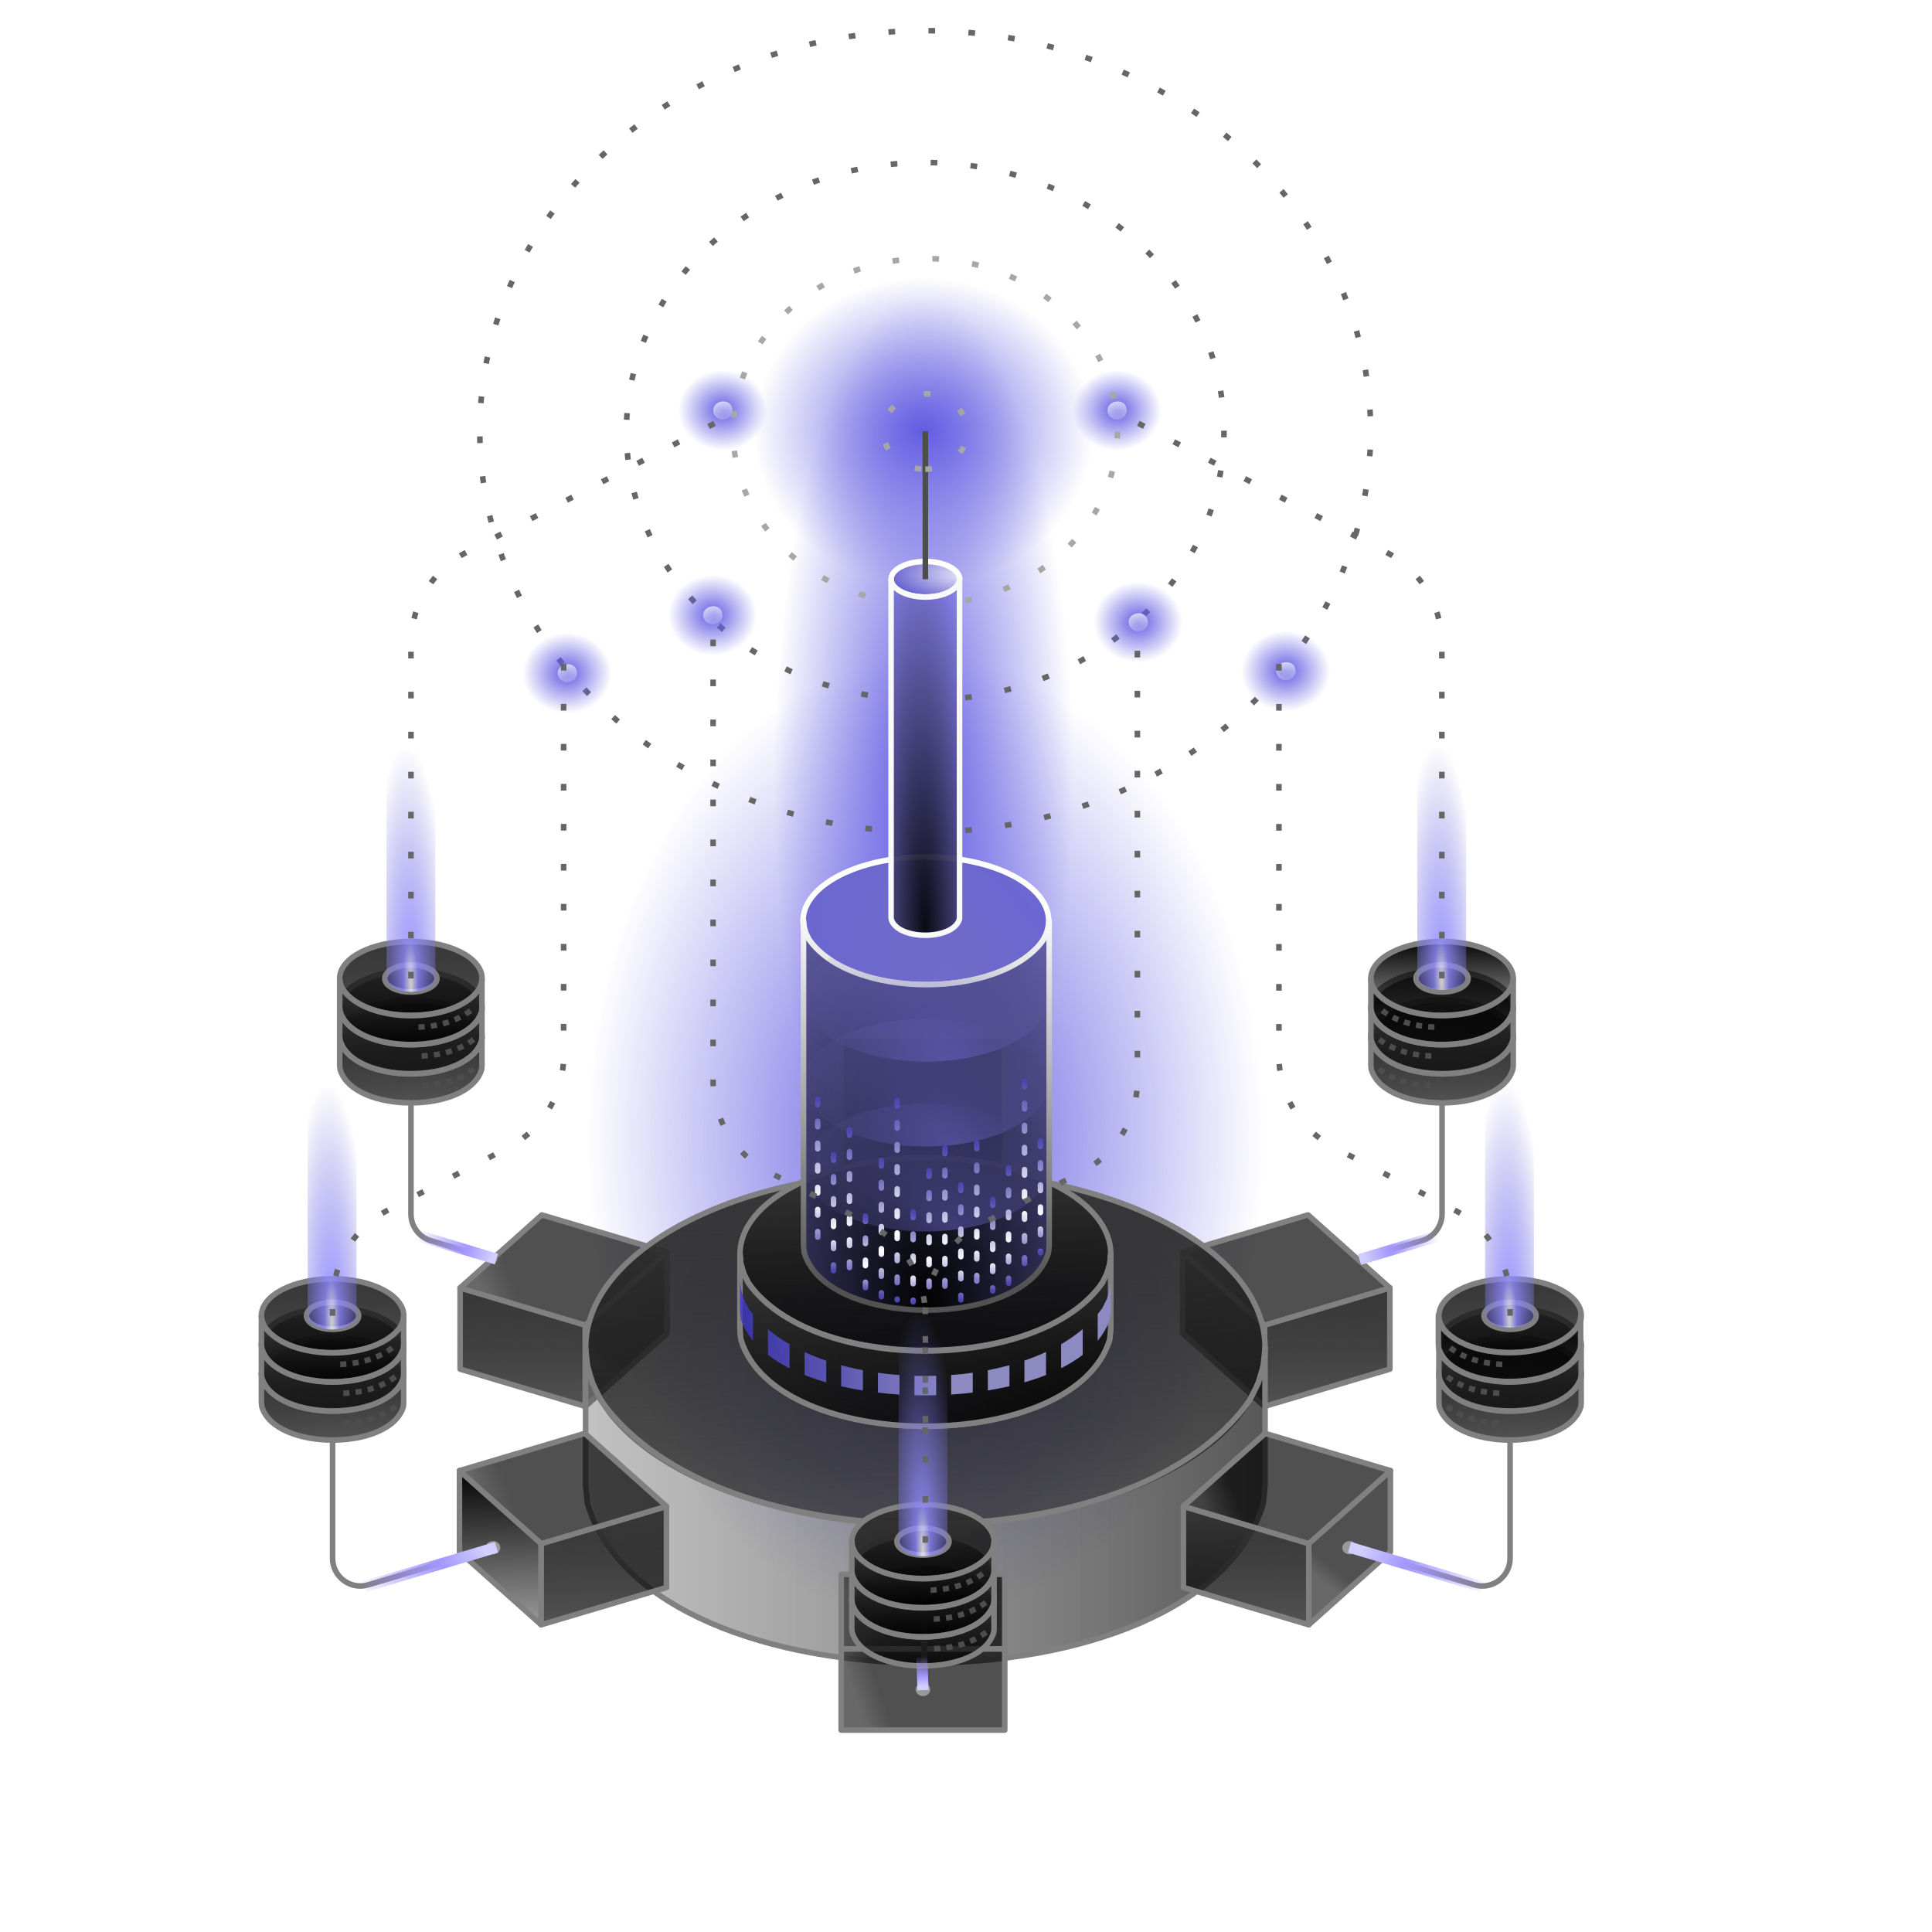 <svg width="680" height="680" viewBox="0 0 680 680" fill="none" xmlns="http://www.w3.org/2000/svg">
<path d="M325.252 205.957C291.893 205.957 265.828 181.551 265.828 152.447C265.828 122.408 291.889 98.002 325.252 98.002C358.611 98.002 384.676 122.408 384.676 152.447C384.676 181.551 358.611 205.957 325.252 205.957Z" fill="url(#paint0_radial_1044_4415)"/>
<path d="M325.254 442.263C295.845 442.263 272.867 366.023 272.867 275.11C272.867 181.274 295.842 105.035 325.254 105.035C354.663 105.035 377.641 181.274 377.641 275.11C377.641 366.023 354.663 442.263 325.254 442.263Z" fill="url(#paint1_radial_1044_4415)"/>
<path d="M326.035 569.91C259.317 569.91 207.188 493.67 207.188 402.757C207.188 308.921 259.308 232.682 326.035 232.682C392.754 232.682 444.883 308.921 444.883 402.757C444.883 493.67 392.754 569.91 326.035 569.91Z" fill="url(#paint2_radial_1044_4415)"/>
<path d="M489.181 453.28V481.887L445.062 494.998V466.39L489.181 453.28Z" fill="url(#paint3_linear_1044_4415)" stroke="#808080" stroke-width="1.955" stroke-linecap="round" stroke-linejoin="round"/>
<path d="M445.066 466.389V494.997L416.281 469.33V440.722L445.066 466.389Z" fill="url(#paint4_linear_1044_4415)" stroke="#808080" stroke-width="1.955" stroke-linecap="round" stroke-linejoin="round"/>
<path d="M460.4 427.612L489.185 453.279L445.066 466.389L416.281 440.723L460.4 427.612Z" fill="url(#paint5_linear_1044_4415)" stroke="#808080" stroke-width="1.955" stroke-linecap="round" stroke-linejoin="round"/>
<path d="M325.641 246.396C383.722 246.396 430.806 204.046 430.806 151.804C430.806 99.561 383.722 57.211 325.641 57.211C267.56 57.211 220.477 99.561 220.477 151.804C220.477 204.046 267.56 246.396 325.641 246.396Z" stroke="#666666" stroke-width="1.955" stroke-dasharray="2.35 11.73"/>
<path d="M325.645 292.813C412.226 292.813 482.414 229.681 482.414 151.803C482.414 73.926 412.226 10.794 325.645 10.794C239.063 10.794 168.875 73.926 168.875 151.803C168.875 229.681 239.063 292.813 325.645 292.813Z" stroke="#666666" stroke-width="1.955" stroke-dasharray="2.35 11.73"/>
<path d="M393.201 158.593C384.466 158.593 377.641 152.208 377.641 144.595C377.641 136.737 384.465 130.353 393.201 130.353C401.937 130.353 408.762 136.737 408.762 144.595C408.762 152.208 401.937 158.593 393.201 158.593Z" fill="url(#paint6_radial_1044_4415)"/>
<path d="M396.473 143.614C396.2 141.894 394.289 140.912 392.378 141.404C390.467 141.895 389.376 143.614 389.922 145.333C390.468 147.052 392.378 148.034 394.017 147.543C395.927 147.051 397.019 145.333 396.473 143.614Z" fill="url(#paint7_linear_1044_4415)"/>
<path d="M199.686 251.074C190.95 251.074 184.125 244.69 184.125 237.077C184.125 229.219 190.949 222.835 199.686 222.835C208.421 222.835 215.247 229.219 215.247 237.077C215.247 244.69 208.421 251.074 199.686 251.074Z" fill="url(#paint8_radial_1044_4415)"/>
<path d="M202.965 236.095C202.692 234.376 200.781 233.394 198.871 233.886C196.959 234.377 195.868 236.095 196.414 237.815C196.961 239.534 198.871 240.516 200.509 240.024C202.419 239.533 203.512 237.815 202.965 236.095Z" fill="url(#paint9_linear_1044_4415)"/>
<path d="M250.897 230.68C242.161 230.68 235.336 224.295 235.336 216.682C235.336 208.825 242.16 202.44 250.897 202.44C259.632 202.44 266.458 208.825 266.458 216.682C266.458 224.295 259.632 230.68 250.897 230.68Z" fill="url(#paint10_radial_1044_4415)"/>
<path d="M254.168 215.701C253.895 213.982 251.984 213 250.074 213.491C248.163 213.983 247.071 215.701 247.617 217.42C248.164 219.139 250.074 220.121 251.712 219.63C253.622 219.138 254.715 217.42 254.168 215.701Z" fill="url(#paint11_linear_1044_4415)"/>
<path d="M254.412 158.593C245.677 158.593 238.852 152.208 238.852 144.595C238.852 136.737 245.676 130.353 254.412 130.353C263.148 130.353 269.973 136.737 269.973 144.595C269.973 152.208 263.148 158.593 254.412 158.593Z" fill="url(#paint12_radial_1044_4415)"/>
<path d="M257.684 143.614C257.411 141.894 255.5 140.912 253.589 141.404C251.678 141.895 250.587 143.614 251.133 145.333C251.679 147.052 253.589 148.034 255.227 147.543C257.138 147.051 258.23 145.333 257.684 143.614Z" fill="url(#paint13_linear_1044_4415)"/>
<path d="M400.631 233.143C391.896 233.143 385.07 226.759 385.07 219.146C385.07 211.288 391.895 204.904 400.631 204.904C409.367 204.904 416.192 211.288 416.192 219.146C416.192 226.759 409.367 233.143 400.631 233.143Z" fill="url(#paint14_radial_1044_4415)"/>
<path d="M403.911 218.164C403.637 216.445 401.726 215.463 399.816 215.955C397.905 216.446 396.813 218.164 397.359 219.884C397.906 221.603 399.816 222.585 401.454 222.093C403.364 221.602 404.457 219.884 403.911 218.164Z" fill="url(#paint15_linear_1044_4415)"/>
<path d="M452.623 250.37C443.888 250.37 437.062 243.986 437.062 236.373C437.062 228.515 443.887 222.131 452.623 222.131C461.359 222.131 468.184 228.515 468.184 236.373C468.184 243.986 461.359 250.37 452.623 250.37Z" fill="url(#paint16_radial_1044_4415)"/>
<path d="M455.895 235.391C455.622 233.672 453.71 232.69 451.8 233.182C449.889 233.673 448.797 235.391 449.344 237.111C449.89 238.83 451.8 239.812 453.438 239.32C455.349 238.829 456.441 237.111 455.895 235.391Z" fill="url(#paint17_linear_1044_4415)"/>
<path d="M325.685 212.723C363.027 212.723 393.299 185.475 393.299 151.863C393.299 118.251 363.027 91.003 325.685 91.003C288.342 91.003 258.07 118.251 258.07 151.863C258.07 185.475 288.342 212.723 325.685 212.723Z" stroke="#A7A7A7" stroke-width="1.955" stroke-dasharray="2.35 11.73"/>
<path d="M161.945 453.28V481.887L206.026 494.998V466.39L161.945 453.28Z" fill="url(#paint18_linear_1044_4415)" stroke="#808080" stroke-width="1.955" stroke-linecap="round" stroke-linejoin="round"/>
<path d="M206.023 466.389V494.997L234.809 469.33V440.722L206.023 466.389Z" fill="url(#paint19_linear_1044_4415)" stroke="#808080" stroke-width="1.955" stroke-linecap="round" stroke-linejoin="round"/>
<path d="M190.692 427.612L161.945 453.279L206.026 466.389L234.811 440.723L190.692 427.612Z" fill="url(#paint20_linear_1044_4415)" stroke="#808080" stroke-width="1.955" stroke-linecap="round" stroke-linejoin="round"/>
<path d="M296.07 417.061V445.668H353.641V417.061H296.07Z" fill="url(#paint21_linear_1044_4415)" stroke="#808080" stroke-width="1.955" stroke-linecap="round" stroke-linejoin="round"/>
<path d="M353.641 364.585H296.07V417.061H353.641V364.585Z" fill="url(#paint22_linear_1044_4415)" stroke="#808080" stroke-width="1.955" stroke-linecap="round" stroke-linejoin="round"/>
<path d="M325.699 536.402C391.729 536.402 445.258 508.571 445.258 474.241C445.258 439.91 391.729 412.08 325.699 412.08C259.669 412.08 206.141 439.91 206.141 474.241C206.141 508.571 259.669 536.402 325.699 536.402Z" fill="url(#paint23_linear_1044_4415)" stroke="#808080" stroke-width="1.955" stroke-linecap="round" stroke-linejoin="round"/>
<path d="M206.102 474.345V522.773L206.754 529.137C228.737 604.028 422.621 604.028 444.643 529.137L445.258 522.773V474.345L444.643 480.709L442.836 486.866L439.877 492.817C398.603 551.381 252.757 551.381 211.481 492.817L208.561 486.866L206.754 480.709L206.102 474.345Z" fill="url(#paint24_linear_1044_4415)" stroke="#808080" stroke-width="1.955" stroke-linecap="round" stroke-linejoin="round"/>
<path d="M296.07 580.335V608.942H353.641V580.335H296.07Z" fill="url(#paint25_linear_1044_4415)" stroke="#808080" stroke-width="1.955" stroke-linecap="round" stroke-linejoin="round"/>
<path d="M296.07 580.334H353.641V554.114H296.07V580.334Z" fill="url(#paint26_linear_1044_4415)" stroke="#808080" stroke-width="1.955" stroke-linecap="round" stroke-linejoin="round"/>
<path d="M161.711 517.62V546.193L190.456 571.86V543.287L161.711 517.62Z" fill="url(#paint27_linear_1044_4415)" stroke="#808080" stroke-width="1.945" stroke-linejoin="round"/>
<path d="M190.492 543.285V571.858L234.573 558.748V530.176L190.492 543.285Z" fill="url(#paint28_linear_1044_4415)" stroke="#808080" stroke-width="1.955" stroke-linecap="round" stroke-linejoin="round"/>
<path d="M161.711 517.62L190.495 543.287L234.575 530.178L205.829 504.51L161.711 517.62Z" fill="url(#paint29_linear_1044_4415)" stroke="#808080" stroke-width="1.955" stroke-linecap="round" stroke-linejoin="round"/>
<path d="M325.701 475.313C361.74 475.313 390.956 460.12 390.956 441.379C390.956 422.637 361.74 407.444 325.701 407.444C289.661 407.444 260.445 422.637 260.445 441.379C260.445 460.12 289.661 475.313 325.701 475.313Z" fill="url(#paint30_linear_1044_4415)" stroke="#808080" stroke-width="1.955" stroke-linecap="round" stroke-linejoin="round"/>
<path d="M260.445 441.448V467.876L260.752 471.335C272.781 512.223 378.581 512.223 390.61 471.335L390.918 467.876V441.448L390.61 444.907L389.611 448.262L387.997 451.548C365.477 483.476 285.886 483.476 263.366 451.548L261.752 448.262L260.752 444.907L260.445 441.448Z" fill="url(#paint31_linear_1044_4415)" stroke="#808080" stroke-width="1.955" stroke-linecap="round" stroke-linejoin="round"/>
<g style="mix-blend-mode:plus-lighter">
<path d="M325.876 346.575C349.754 346.575 369.111 336.508 369.111 324.09C369.111 311.671 349.754 301.604 325.876 301.604C301.998 301.604 282.641 311.671 282.641 324.09C282.641 336.508 301.998 346.575 325.876 346.575Z" fill="url(#paint32_radial_1044_4415)"/>
<path d="M325.876 346.575C349.754 346.575 369.111 336.508 369.111 324.09C369.111 311.671 349.754 301.604 325.876 301.604C301.998 301.604 282.641 311.671 282.641 324.09C282.641 336.508 301.998 346.575 325.876 346.575Z" stroke="white" stroke-width="1.955"/>
</g>
<path d="M282.812 324.009V438.542L283.043 440.825C290.997 467.911 361.095 467.911 369.051 440.825L369.281 438.542V324.009L369.051 326.327L368.399 328.541L367.323 330.685C352.412 351.855 299.684 351.855 284.773 330.685L283.698 328.541L283.045 326.327L282.812 324.009Z" fill="url(#paint33_radial_1044_4415)" stroke="url(#paint34_linear_1044_4415)" stroke-width="1.945" stroke-linecap="round" stroke-linejoin="round"/>
<g style="mix-blend-mode:plus-lighter">
<path d="M325.876 373.651C349.754 373.651 369.111 363.584 369.111 351.166C369.111 338.748 349.754 328.681 325.876 328.681C301.998 328.681 282.641 338.748 282.641 351.166C282.641 363.584 301.998 373.651 325.876 373.651Z" fill="url(#paint35_radial_1044_4415)"/>
</g>
<g style="mix-blend-mode:plus-lighter">
<path d="M325.876 403.541C349.754 403.541 369.111 393.474 369.111 381.056C369.111 368.638 349.754 358.571 325.876 358.571C301.998 358.571 282.641 368.638 282.641 381.056C282.641 393.474 301.998 403.541 325.876 403.541Z" fill="url(#paint36_radial_1044_4415)"/>
</g>
<g style="mix-blend-mode:plus-lighter">
<path d="M325.876 433.431C349.754 433.431 369.111 423.364 369.111 410.946C369.111 398.528 349.754 388.461 325.876 388.461C301.998 388.461 282.641 398.528 282.641 410.946C282.641 423.364 301.998 433.431 325.876 433.431Z" fill="url(#paint37_radial_1044_4415)"/>
</g>
<g style="mix-blend-mode:plus-lighter">
<path d="M325.7 210.133C332.365 210.133 337.768 207.33 337.768 203.872C337.768 200.414 332.365 197.611 325.7 197.611C319.036 197.611 313.633 200.414 313.633 203.872C313.633 207.33 319.036 210.133 325.7 210.133Z" fill="url(#paint38_radial_1044_4415)"/>
<path d="M325.7 210.133C332.365 210.133 337.768 207.33 337.768 203.872C337.768 200.414 332.365 197.611 325.7 197.611C319.036 197.611 313.633 200.414 313.633 203.872C313.633 207.33 319.036 210.133 325.7 210.133Z" stroke="white" stroke-width="1.955"/>
</g>
<path d="M313.633 203.873V322.869L313.671 323.526C315.901 331.066 335.462 331.066 337.691 323.526L337.729 322.869V203.873L337.691 204.495L337.498 205.118L337.191 205.74C333.041 211.621 318.321 211.621 314.171 205.74L313.864 205.118L313.671 204.495L313.633 203.873Z" fill="url(#paint39_radial_1044_4415)" stroke="#F9F9F9" stroke-width="1.945" stroke-linecap="round" stroke-linejoin="round"/>
<path d="M325.695 203.872V151.846" stroke="#4D4D4D" stroke-width="1.955"/>
<path d="M325.682 165.151C333.838 165.151 340.45 159.2 340.45 151.859C340.45 144.517 333.838 138.566 325.682 138.566C317.526 138.566 310.914 144.517 310.914 151.859C310.914 159.2 317.526 165.151 325.682 165.151Z" stroke="#A6A6A6" stroke-width="1.955" stroke-dasharray="2.35 11.73"/>
<path d="M260.445 441.448V467.876L260.752 471.335C272.781 512.223 378.581 512.223 390.61 471.335L390.918 467.876V441.448L390.61 444.907L389.611 448.262L387.997 451.548C365.477 483.476 285.886 483.476 263.366 451.548L261.752 448.262L260.752 444.907L260.445 441.448Z" fill="url(#paint40_linear_1044_4415)" stroke="#808080" stroke-width="1.955" stroke-linecap="round" stroke-linejoin="round"/>
<path d="M260.445 450.269V461.373L260.752 464.417C261.675 467.115 263.135 469.606 265.018 471.855V462.515C264.441 461.823 263.866 461.097 263.366 460.37L261.752 457.118L260.752 453.728L260.445 450.269ZM270.284 476.87C272.551 478.6 275.088 480.191 277.893 481.61V473.135C275.125 471.543 272.589 469.78 270.284 467.808V476.87ZM283.197 483.962C285.579 484.93 288.154 485.795 290.806 486.556V478.912C288.154 478.012 285.617 476.974 283.197 475.868V483.962ZM296.07 487.94C298.568 488.493 301.104 489.012 303.718 489.427V482.267C301.104 481.782 298.568 481.195 296.07 480.503V487.94ZM308.983 490.154C311.481 490.465 314.017 490.673 316.592 490.846V483.962C314.017 483.789 311.481 483.512 308.983 483.166V490.154ZM321.858 491.088C324.394 491.122 326.969 491.122 329.505 491.088V484.239C326.969 484.343 324.394 484.343 321.858 484.239V491.088ZM334.771 490.846C337.346 490.672 339.882 490.431 342.38 490.154V483.132C339.882 483.512 337.346 483.789 334.771 483.962V490.846ZM347.684 489.393C350.259 488.978 352.795 488.493 355.293 487.906V480.503C352.795 481.195 350.259 481.783 347.684 482.267V489.393ZM360.558 486.556C363.21 485.761 365.785 484.93 368.167 483.962V475.833C365.747 476.974 363.21 477.977 360.558 478.877V486.556ZM373.47 481.575C376.275 480.157 378.813 478.601 381.079 476.87V467.808C378.773 469.745 376.237 471.509 373.47 473.135V481.575ZM386.345 471.855C388.267 469.572 389.688 467.115 390.61 464.417L390.956 461.373V450.269L390.61 453.728L389.611 457.118L387.997 460.37C387.497 461.097 386.922 461.788 386.345 462.515V471.855Z" fill="url(#paint41_linear_1044_4415)"/>
<g filter="url(#filter0_d_1044_4415)">
<path d="M287.805 386.861V440.962" stroke="url(#paint42_linear_1044_4415)" stroke-width="1.945" stroke-linecap="round" stroke-linejoin="round" stroke-dasharray="1.94 5.83"/>
</g>
<g filter="url(#filter1_d_1044_4415)">
<path d="M293.375 406.406V447.259" stroke="url(#paint43_linear_1044_4415)" stroke-width="1.945" stroke-linecap="round" stroke-linejoin="round" stroke-dasharray="1.94 5.83"/>
</g>
<g filter="url(#filter2_d_1044_4415)">
<path d="M298.992 397.585V451.652" stroke="url(#paint44_linear_1044_4415)" stroke-width="1.945" stroke-linecap="round" stroke-linejoin="round" stroke-dasharray="1.94 5.83"/>
</g>
<g filter="url(#filter3_d_1044_4415)">
<path d="M304.602 427.991V454.351" stroke="url(#paint45_linear_1044_4415)" stroke-width="1.945" stroke-linecap="round" stroke-linejoin="round" stroke-dasharray="1.94 5.83"/>
</g>
<g filter="url(#filter4_d_1044_4415)">
<path d="M310.211 408.412V456.39" stroke="url(#paint46_linear_1044_4415)" stroke-width="1.945" stroke-linecap="round" stroke-linejoin="round" stroke-dasharray="1.94 5.83"/>
</g>
<g filter="url(#filter5_d_1044_4415)">
<path d="M315.781 387.346V457.497" stroke="url(#paint47_linear_1044_4415)" stroke-width="1.945" stroke-linecap="round" stroke-linejoin="round" stroke-dasharray="1.94 5.83"/>
</g>
<g filter="url(#filter6_d_1044_4415)">
<path d="M321.391 426.572V458.189" stroke="url(#paint48_linear_1044_4415)" stroke-width="1.945" stroke-linecap="round" stroke-linejoin="round" stroke-dasharray="1.94 5.83"/>
</g>
<g filter="url(#filter7_d_1044_4415)">
<path d="M327.008 412.078V458.189" stroke="url(#paint49_linear_1044_4415)" stroke-width="1.945" stroke-linecap="round" stroke-linejoin="round" stroke-dasharray="1.94 5.83"/>
</g>
<g filter="url(#filter8_d_1044_4415)">
<path d="M332.578 404.124V458.191" stroke="url(#paint50_linear_1044_4415)" stroke-width="1.945" stroke-linecap="round" stroke-linejoin="round" stroke-dasharray="1.94 5.83"/>
</g>
<g filter="url(#filter9_d_1044_4415)">
<path d="M338.188 417.06V457.497" stroke="url(#paint51_linear_1044_4415)" stroke-width="1.945" stroke-linecap="round" stroke-linejoin="round" stroke-dasharray="1.94 5.83"/>
</g>
<g filter="url(#filter10_d_1044_4415)">
<path d="M343.797 402.324V456.39" stroke="url(#paint52_linear_1044_4415)" stroke-width="1.945" stroke-linecap="round" stroke-linejoin="round" stroke-dasharray="1.94 5.83"/>
</g>
<g filter="url(#filter11_d_1044_4415)">
<path d="M349.406 422.25V454.351" stroke="url(#paint53_linear_1044_4415)" stroke-width="1.945" stroke-linecap="round" stroke-linejoin="round" stroke-dasharray="1.94 5.83"/>
</g>
<g filter="url(#filter12_d_1044_4415)">
<path d="M354.984 411.075V451.652" stroke="url(#paint54_linear_1044_4415)" stroke-width="1.945" stroke-linecap="round" stroke-linejoin="round" stroke-dasharray="1.94 5.83"/>
</g>
<g filter="url(#filter13_d_1044_4415)">
<path d="M360.594 380.566V447.259" stroke="url(#paint55_linear_1044_4415)" stroke-width="1.945" stroke-linecap="round" stroke-linejoin="round" stroke-dasharray="1.94 5.83"/>
</g>
<g filter="url(#filter14_d_1044_4415)">
<path d="M366.203 401.527V440.961" stroke="url(#paint56_linear_1044_4415)" stroke-width="1.945" stroke-linecap="round" stroke-linejoin="round" stroke-dasharray="1.94 5.83"/>
</g>
<path d="M489.379 517.62V546.193L460.633 571.86V543.287L489.379 517.62Z" fill="url(#paint57_linear_1044_4415)" stroke="#808080" stroke-width="1.955" stroke-linecap="round" stroke-linejoin="round"/>
<path d="M460.634 543.285V571.858L416.516 558.748V530.176L460.634 543.285Z" fill="url(#paint58_linear_1044_4415)" stroke="#808080" stroke-width="1.955" stroke-linecap="round" stroke-linejoin="round"/>
<path d="M489.38 517.62L460.634 543.287L416.516 530.178L445.3 504.51L489.38 517.62Z" fill="url(#paint59_linear_1044_4415)" stroke="#808080" stroke-width="1.955" stroke-linecap="round" stroke-linejoin="round"/>
<path d="M478.117 443.282L500.567 436.608C504.712 435.376 507.555 431.565 507.555 427.24V388.109" stroke="#808080" stroke-width="1.955" stroke-linecap="round" stroke-linejoin="round"/>
<path d="M325.312 594.656V546.297" stroke="#4D4D4D" stroke-width="1.955" stroke-linecap="round" stroke-linejoin="round"/>
<path d="M531.502 496.622C545.34 496.622 556.558 490.799 556.558 483.615C556.558 476.432 545.34 470.609 531.502 470.609C517.664 470.609 506.445 476.432 506.445 483.615C506.445 490.799 517.664 496.622 531.502 496.622Z" fill="url(#paint60_linear_1044_4415)" stroke="#808080" stroke-width="1.955" stroke-linecap="round" stroke-linejoin="round"/>
<path d="M506.445 483.616V493.752L506.561 495.101C511.172 510.771 551.794 510.771 556.405 495.101L556.521 493.752V483.616L556.405 484.965L556.021 486.245L555.406 487.49C546.759 499.77 516.207 499.77 507.559 487.49L506.944 486.245L506.56 484.965L506.445 483.616Z" fill="url(#paint61_linear_1044_4415)" stroke="#808080" stroke-width="1.955" stroke-linecap="round" stroke-linejoin="round"/>
<path d="M531.502 486.346C545.34 486.346 556.558 480.523 556.558 473.34C556.558 466.157 545.34 460.334 531.502 460.334C517.664 460.334 506.445 466.157 506.445 473.34C506.445 480.523 517.664 486.346 531.502 486.346Z" fill="url(#paint62_linear_1044_4415)" stroke="#808080" stroke-width="1.955" stroke-linecap="round" stroke-linejoin="round"/>
<path d="M506.445 473.375V483.51L506.561 484.859C511.172 500.529 551.794 500.529 556.405 484.859L556.521 483.51V473.375L556.405 474.69L556.021 476.005L555.406 477.25C546.759 489.495 516.207 489.495 507.559 477.25L506.944 476.005L506.56 474.69L506.445 473.375Z" fill="url(#paint63_linear_1044_4415)" stroke="#808080" stroke-width="1.955" stroke-linecap="round" stroke-linejoin="round"/>
<path d="M531.502 476.107C545.34 476.107 556.558 470.284 556.558 463.101C556.558 455.917 545.34 450.094 531.502 450.094C517.664 450.094 506.445 455.917 506.445 463.101C506.445 470.284 517.664 476.107 531.502 476.107Z" fill="url(#paint64_linear_1044_4415)" stroke="#808080" stroke-width="1.955" stroke-linecap="round" stroke-linejoin="round"/>
<path d="M506.266 463.008V473.178L506.381 474.493C510.993 490.163 551.614 490.163 556.226 474.493L556.341 473.178V463.008L556.226 464.356L555.842 465.636L555.226 466.882C546.579 479.162 516.027 479.162 507.38 466.882L506.764 465.636L506.38 464.356L506.266 463.008Z" fill="url(#paint65_linear_1044_4415)" stroke="#808080" stroke-width="1.945" stroke-linejoin="round"/>
<path d="M531.498 467.878C536.571 467.878 540.684 465.74 540.684 463.104C540.684 460.467 536.571 458.33 531.498 458.33C526.425 458.33 522.312 460.467 522.312 463.104C522.312 465.74 526.425 467.878 531.498 467.878Z" fill="url(#paint66_linear_1044_4415)" stroke="#808080" stroke-width="1.955" stroke-linecap="round" stroke-linejoin="round"/>
<g filter="url(#filter15_f_1044_4415)">
<path d="M522.688 377.911V462.73L522.715 463.198C524.306 468.573 538.27 468.573 539.862 463.198L539.889 462.73V377.911L539.862 378.355L539.724 378.798L539.505 379.242C536.542 383.434 526.034 383.434 523.072 379.242L522.853 378.798L522.715 378.355L522.688 377.911Z" fill="url(#paint67_radial_1044_4415)"/>
</g>
<path d="M510.438 474.381C515.626 478.359 522.851 480.227 529.96 480.227" stroke="#4D4D4D" stroke-width="1.955" stroke-dasharray="2.17 2.17"/>
<path d="M509.367 484.549C514.556 488.528 521.78 490.396 528.89 490.396" stroke="#4D4D4D" stroke-width="1.955" stroke-dasharray="2.17 2.17"/>
<path d="M509.25 494.997C514.438 498.975 521.663 500.843 528.734 500.843" stroke="#4D4D4D" stroke-width="1.955" stroke-dasharray="2.17 2.17"/>
<path d="M324.856 596.974C326.278 596.974 327.431 595.936 327.431 594.656C327.431 593.376 326.278 592.338 324.856 592.338C323.434 592.338 322.281 593.376 322.281 594.656C322.281 595.936 323.434 596.974 324.856 596.974Z" fill="#999999"/>
<path d="M507.557 377.905C521.395 377.905 532.613 372.082 532.613 364.899C532.613 357.716 521.395 351.893 507.557 351.893C493.718 351.893 482.5 357.716 482.5 364.899C482.5 372.082 493.718 377.905 507.557 377.905Z" fill="url(#paint68_linear_1044_4415)" stroke="#808080" stroke-width="1.955" stroke-linecap="round" stroke-linejoin="round"/>
<path d="M482.5 364.934V375.07L482.654 376.418C487.266 392.088 527.849 392.088 532.46 376.418L532.614 375.07V364.934L532.46 366.282L532.076 367.563L531.461 368.808C522.813 381.053 492.3 381.053 483.653 368.808L483.037 367.563L482.653 366.282L482.5 364.934Z" fill="url(#paint69_linear_1044_4415)" stroke="#808080" stroke-width="1.955" stroke-linecap="round" stroke-linejoin="round"/>
<path d="M507.557 367.663C521.395 367.663 532.613 361.84 532.613 354.657C532.613 347.474 521.395 341.65 507.557 341.65C493.718 341.65 482.5 347.474 482.5 354.657C482.5 361.84 493.718 367.663 507.557 367.663Z" fill="url(#paint70_linear_1044_4415)" stroke="#808080" stroke-width="1.955" stroke-linecap="round" stroke-linejoin="round"/>
<path d="M482.5 354.693V364.829L482.654 366.143C487.266 381.848 527.849 381.848 532.46 366.143L532.614 364.829V354.693L532.46 356.008L532.076 357.288L531.461 358.533C522.813 370.813 492.3 370.813 483.653 358.533L483.037 357.288L482.653 356.008L482.5 354.693Z" fill="url(#paint71_linear_1044_4415)" stroke="#808080" stroke-width="1.955" stroke-linecap="round" stroke-linejoin="round"/>
<path d="M507.557 357.39C521.395 357.39 532.613 351.567 532.613 344.384C532.613 337.201 521.395 331.378 507.557 331.378C493.718 331.378 482.5 337.201 482.5 344.384C482.5 351.567 493.718 357.39 507.557 357.39Z" fill="url(#paint72_linear_1044_4415)" stroke="#808080" stroke-width="1.945" stroke-linejoin="round"/>
<path d="M482.5 344.419V354.554L482.654 355.903C487.266 371.573 527.849 371.573 532.46 355.903L532.614 354.554V344.419L532.46 345.767L532.076 347.048L531.461 348.293C522.813 360.538 492.3 360.538 483.653 348.293L483.037 347.048L482.653 345.767L482.5 344.419Z" fill="url(#paint73_linear_1044_4415)" stroke="#808080" stroke-width="1.945" stroke-linejoin="round"/>
<path d="M507.561 349.158C512.634 349.158 516.746 347.021 516.746 344.384C516.746 341.748 512.634 339.61 507.561 339.61C502.487 339.61 498.375 341.748 498.375 344.384C498.375 347.021 502.487 349.158 507.561 349.158Z" fill="url(#paint74_linear_1044_4415)" stroke="#808080" stroke-width="1.955" stroke-linecap="round" stroke-linejoin="round"/>
<g filter="url(#filter16_f_1044_4415)">
<path d="M498.836 259.056V343.874L498.863 344.343C500.455 349.718 514.419 349.718 516.01 344.343L516.038 343.874V259.056L516.01 259.499L515.873 259.943L515.653 260.387C512.691 264.578 502.183 264.578 499.22 260.387L499.001 259.943L498.863 259.499L498.836 259.056Z" fill="url(#paint75_radial_1044_4415)"/>
</g>
<path d="M486.531 355.697C491.72 359.675 498.944 361.543 506.054 361.508" stroke="#4D4D4D" stroke-width="1.955" stroke-dasharray="2.17 2.17"/>
<path d="M485.461 365.865C490.649 369.844 497.874 371.712 504.983 371.677" stroke="#4D4D4D" stroke-width="1.955" stroke-dasharray="2.17 2.17"/>
<path d="M485.305 376.312C490.493 380.29 497.718 382.158 504.827 382.123" stroke="#4D4D4D" stroke-width="1.955" stroke-dasharray="2.17 2.17"/>
<path d="M324.853 576.099C338.692 576.099 349.91 570.276 349.91 563.093C349.91 555.91 338.692 550.087 324.853 550.087C311.015 550.087 299.797 555.91 299.797 563.093C299.797 570.276 311.015 576.099 324.853 576.099Z" fill="url(#paint76_linear_1044_4415)" stroke="#808080" stroke-width="1.955" stroke-linecap="round" stroke-linejoin="round"/>
<path d="M349.873 563.092V573.262L349.757 574.577C345.146 590.282 304.562 590.282 299.951 574.577L299.797 573.262V563.092L299.951 564.442L300.335 565.722L300.951 566.967C309.598 579.247 340.111 579.247 348.759 566.967L349.374 565.722L349.758 564.442L349.873 563.092Z" fill="url(#paint77_linear_1044_4415)" stroke="#808080" stroke-width="1.955" stroke-linecap="round" stroke-linejoin="round"/>
<path d="M324.853 565.824C338.692 565.824 349.91 560.001 349.91 552.818C349.91 545.634 338.692 539.811 324.853 539.811C311.015 539.811 299.797 545.634 299.797 552.818C299.797 560.001 311.015 565.824 324.853 565.824Z" fill="url(#paint78_linear_1044_4415)" stroke="#808080" stroke-width="1.955" stroke-linecap="round" stroke-linejoin="round"/>
<path d="M349.873 552.852V562.988L349.757 564.338C345.146 580.007 304.562 580.007 299.951 564.338L299.797 562.988V552.852L299.951 554.167L300.335 555.482L300.951 556.728C309.598 568.973 340.111 568.973 348.759 556.728L349.374 555.482L349.758 554.167L349.873 552.852Z" fill="url(#paint79_linear_1044_4415)" stroke="#808080" stroke-width="1.955" stroke-linecap="round" stroke-linejoin="round"/>
<path d="M324.853 555.588C338.692 555.588 349.91 549.765 349.91 542.582C349.91 535.399 338.692 529.575 324.853 529.575C311.015 529.575 299.797 535.399 299.797 542.582C299.797 549.765 311.015 555.588 324.853 555.588Z" fill="url(#paint80_linear_1044_4415)" stroke="#808080" stroke-width="1.955" stroke-linecap="round" stroke-linejoin="round"/>
<path d="M349.873 542.581V552.751L349.757 554.066C345.146 569.771 304.562 569.771 299.951 554.066L299.797 552.751V542.581L299.951 543.929L300.335 545.21L300.951 546.455C309.598 558.735 340.111 558.735 348.759 546.455L349.374 545.21L349.758 543.929L349.873 542.581Z" fill="url(#paint81_linear_1044_4415)" stroke="#808080" stroke-width="1.955" stroke-linecap="round" stroke-linejoin="round"/>
<path d="M324.857 547.352C329.93 547.352 334.043 545.215 334.043 542.578C334.043 539.941 329.93 537.804 324.857 537.804C319.784 537.804 315.672 539.941 315.672 542.578C315.672 545.215 319.784 547.352 324.857 547.352Z" fill="url(#paint82_linear_1044_4415)" stroke="#808080" stroke-width="1.955" stroke-linecap="round" stroke-linejoin="round"/>
<g filter="url(#filter17_f_1044_4415)">
<path d="M316.266 458.438V543.256L316.293 543.725C317.884 549.099 331.848 549.099 333.44 543.725L333.467 543.256V458.438L333.44 458.881L333.302 459.325L333.083 459.768C330.12 463.96 319.613 463.96 316.65 459.768L316.431 459.325L316.293 458.881L316.266 458.438Z" fill="url(#paint83_radial_1044_4415)"/>
</g>
<path d="M345.874 553.856C340.686 557.834 333.461 559.702 326.352 559.702" stroke="#4D4D4D" stroke-width="1.955" stroke-dasharray="2.17 2.17"/>
<path d="M346.952 564.023C341.764 568.002 334.539 569.87 327.43 569.87" stroke="#4D4D4D" stroke-width="1.955" stroke-dasharray="2.17 2.17"/>
<path d="M347.109 574.471C341.92 578.45 334.695 580.317 327.586 580.317" stroke="#4D4D4D" stroke-width="1.955" stroke-dasharray="2.17 2.17"/>
<path d="M325.648 504.753V463.191C325.648 449.62 333.206 437.178 345.25 430.924L380.718 412.506C392.761 406.251 400.319 393.81 400.319 380.239V218.968" stroke="#666666" stroke-width="1.955" stroke-dasharray="2.35 11.73"/>
<path d="M325.702 543.009V463.196C325.702 449.622 318.141 437.179 306.093 430.926L270.601 412.504C258.553 406.251 250.992 393.807 250.992 380.234V217.209" stroke="#666666" stroke-width="1.955" stroke-dasharray="2.35 11.73"/>
<path d="M475 544.739L518.932 557.812C525.199 559.677 531.494 554.983 531.494 548.445V506.861" stroke="#808080" stroke-width="1.955" stroke-linecap="round" stroke-linejoin="round"/>
<path d="M531.499 463.102V458.134C531.499 444.565 523.944 432.126 511.904 425.87L469.736 403.961C457.696 397.706 450.141 385.266 450.141 371.698V230.439" stroke="#666666" stroke-width="1.955" stroke-dasharray="2.35 11.73"/>
<path d="M475.005 547.056C476.427 547.056 477.58 546.019 477.58 544.739C477.58 543.459 476.427 542.421 475.005 542.421C473.582 542.421 472.43 543.459 472.43 544.739C472.43 546.019 473.582 547.056 475.005 547.056Z" fill="#999999"/>
<path d="M117.057 496.622C130.895 496.622 142.113 490.799 142.113 483.616C142.113 476.433 130.895 470.61 117.057 470.61C103.218 470.61 92 476.433 92 483.616C92 490.799 103.218 496.622 117.057 496.622Z" fill="url(#paint84_linear_1044_4415)" stroke="#808080" stroke-width="1.955" stroke-linecap="round" stroke-linejoin="round"/>
<path d="M142.076 483.617V493.752L141.96 495.102C137.349 510.772 96.766 510.772 92.154 495.102L92 493.752V483.617L92.154 484.965L92.538 486.246L93.154 487.491C101.762 499.771 132.314 499.771 140.962 487.491L141.577 486.246L141.961 484.965L142.076 483.617Z" fill="url(#paint85_linear_1044_4415)" stroke="#808080" stroke-width="1.955" stroke-linecap="round" stroke-linejoin="round"/>
<path d="M117.057 486.347C130.895 486.347 142.113 480.524 142.113 473.341C142.113 466.157 130.895 460.334 117.057 460.334C103.218 460.334 92 466.157 92 473.341C92 480.524 103.218 486.347 117.057 486.347Z" fill="url(#paint86_linear_1044_4415)" stroke="#808080" stroke-width="1.955" stroke-linecap="round" stroke-linejoin="round"/>
<path d="M142.076 473.375V483.511L141.96 484.86C137.349 500.529 96.766 500.529 92.154 484.86L92 483.511V473.375L92.154 474.69L92.538 476.005L93.154 477.251C101.762 489.496 132.314 489.496 140.962 477.251L141.577 476.005L141.961 474.69L142.076 473.375Z" fill="url(#paint87_linear_1044_4415)" stroke="#808080" stroke-width="1.955" stroke-linecap="round" stroke-linejoin="round"/>
<path d="M117.057 476.108C130.895 476.108 142.113 470.284 142.113 463.101C142.113 455.918 130.895 450.095 117.057 450.095C103.218 450.095 92 455.918 92 463.101C92 470.284 103.218 476.108 117.057 476.108Z" fill="url(#paint88_linear_1044_4415)" stroke="#808080" stroke-width="1.955" stroke-linecap="round" stroke-linejoin="round"/>
<path d="M142.076 463.102V473.272L141.96 474.587C137.349 490.257 96.766 490.257 92.154 474.587L92 473.272V463.102L92.154 464.45L92.538 465.731L93.154 466.976C101.762 479.256 132.314 479.256 140.962 466.976L141.577 465.731L141.961 464.45L142.076 463.102Z" fill="url(#paint89_linear_1044_4415)" stroke="#808080" stroke-width="1.955" stroke-linecap="round" stroke-linejoin="round"/>
<path d="M117.061 467.879C122.134 467.879 126.246 465.741 126.246 463.105C126.246 460.468 122.134 458.331 117.061 458.331C111.988 458.331 107.875 460.468 107.875 463.105C107.875 465.741 111.988 467.879 117.061 467.879Z" fill="url(#paint90_linear_1044_4415)" stroke="#808080" stroke-width="1.955" stroke-linecap="round" stroke-linejoin="round"/>
<g filter="url(#filter18_f_1044_4415)">
<path d="M108.281 378.615V463.434L108.309 463.902C109.9 469.277 123.864 469.277 125.455 463.902L125.483 463.434V378.615L125.455 379.059L125.318 379.503L125.099 379.946C122.136 384.138 111.628 384.138 108.666 379.946L108.446 379.503L108.309 379.059L108.281 378.615Z" fill="url(#paint91_radial_1044_4415)"/>
</g>
<path d="M138.077 474.381C132.889 478.36 125.664 480.228 118.555 480.228" stroke="#4D4D4D" stroke-width="1.955" stroke-dasharray="2.17 2.17"/>
<path d="M139.155 484.55C133.967 488.528 126.742 490.396 119.633 490.396" stroke="#4D4D4D" stroke-width="1.955" stroke-dasharray="2.17 2.17"/>
<path d="M139.312 494.998C134.123 498.976 126.898 500.844 119.789 500.844" stroke="#4D4D4D" stroke-width="1.955" stroke-dasharray="2.17 2.17"/>
<g filter="url(#filter19_f_1044_4415)">
<path d="M521.508 558.482L474.985 544.592" stroke="url(#paint92_linear_1044_4415)" stroke-width="3.909"/>
</g>
<g filter="url(#filter20_f_1044_4415)">
<path d="M324.468 582.569L324.859 594.877" stroke="url(#paint93_linear_1044_4415)" stroke-width="3.909"/>
</g>
<path d="M173.51 544.739L129.618 557.809C123.351 559.676 117.055 554.981 117.055 548.442V506.861" stroke="#808080" stroke-width="1.955" stroke-linecap="round" stroke-linejoin="round"/>
<path d="M117.055 463.102V458.129C117.055 444.563 124.607 432.126 136.644 425.869L178.786 403.963C190.823 397.706 198.375 385.269 198.375 371.703V230.439" stroke="#666666" stroke-width="1.955" stroke-dasharray="2.35 11.73"/>
<path d="M173.512 547.056C174.934 547.056 176.087 546.019 176.087 544.739C176.087 543.459 174.934 542.421 173.512 542.421C172.09 542.421 170.938 543.459 170.938 544.739C170.938 546.019 172.09 547.056 173.512 547.056Z" fill="#999999"/>
<path d="M507.48 344.383V226.607C507.48 213.041 499.928 200.603 487.891 194.347L391.688 144.339" stroke="#666666" stroke-width="1.955" stroke-dasharray="2.35 11.73"/>
<path d="M174.125 443.35L151.64 436.674C147.493 435.443 144.648 431.631 144.648 427.305V388.177" stroke="#808080" stroke-width="1.955" stroke-linecap="round" stroke-linejoin="round"/>
<path d="M144.611 377.906C158.45 377.906 169.668 372.083 169.668 364.9C169.668 357.716 158.45 351.893 144.611 351.893C130.773 351.893 119.555 357.716 119.555 364.9C119.555 372.083 130.773 377.906 144.611 377.906Z" fill="url(#paint94_linear_1044_4415)" stroke="#808080" stroke-width="1.955" stroke-linecap="round" stroke-linejoin="round"/>
<path d="M169.63 364.935V375.07L169.515 376.419C164.903 392.089 124.282 392.089 119.709 376.419L119.555 375.07V364.935L119.709 366.283L120.054 367.563L120.707 368.809C129.316 381.054 159.868 381.054 168.515 368.809L169.131 367.563L169.515 366.283L169.63 364.935Z" fill="url(#paint95_linear_1044_4415)" stroke="#808080" stroke-width="1.955" stroke-linecap="round" stroke-linejoin="round"/>
<path d="M144.611 367.664C158.45 367.664 169.668 361.841 169.668 354.657C169.668 347.474 158.45 341.651 144.611 341.651C130.773 341.651 119.555 347.474 119.555 354.657C119.555 361.841 130.773 367.664 144.611 367.664Z" fill="url(#paint96_linear_1044_4415)" stroke="#808080" stroke-width="1.955" stroke-linecap="round" stroke-linejoin="round"/>
<path d="M169.63 354.694V364.829L169.515 366.144C164.903 381.849 124.282 381.849 119.709 366.144L119.555 364.829V354.694L119.709 356.008L120.054 357.289L120.707 358.534C129.316 370.814 159.868 370.814 168.515 358.534L169.131 357.289L169.515 356.008L169.63 354.694Z" fill="url(#paint97_linear_1044_4415)" stroke="#808080" stroke-width="1.955" stroke-linecap="round" stroke-linejoin="round"/>
<path d="M144.611 357.391C158.45 357.391 169.668 351.568 169.668 344.385C169.668 337.202 158.45 331.378 144.611 331.378C130.773 331.378 119.555 337.202 119.555 344.385C119.555 351.568 130.773 357.391 144.611 357.391Z" fill="url(#paint98_linear_1044_4415)" stroke="#808080" stroke-width="1.955" stroke-linecap="round" stroke-linejoin="round"/>
<path d="M169.63 344.419V354.555L169.515 355.904C164.903 371.574 124.282 371.574 119.709 355.904L119.555 354.555V344.419L119.709 345.768L120.054 347.048L120.707 348.294C129.316 360.539 159.868 360.539 168.515 348.294L169.131 347.048L169.515 345.768L169.63 344.419Z" fill="url(#paint99_linear_1044_4415)" stroke="#808080" stroke-width="1.955" stroke-linecap="round" stroke-linejoin="round"/>
<path d="M144.615 349.159C149.688 349.159 153.801 347.022 153.801 344.385C153.801 341.748 149.688 339.611 144.615 339.611C139.542 339.611 135.43 341.748 135.43 344.385C135.43 347.022 139.542 349.159 144.615 349.159Z" fill="url(#paint100_linear_1044_4415)" stroke="#808080" stroke-width="1.955" stroke-linecap="round" stroke-linejoin="round"/>
<g filter="url(#filter21_f_1044_4415)">
<path d="M136.039 259.76V344.578L136.067 345.047C137.658 350.421 151.622 350.421 153.213 345.047L153.241 344.578V259.76L153.213 260.203L153.076 260.647L152.856 261.09C149.894 265.282 139.386 265.282 136.423 261.09L136.204 260.647L136.067 260.203L136.039 259.76Z" fill="url(#paint101_radial_1044_4415)"/>
</g>
<path d="M165.632 355.697C160.444 359.676 153.219 361.543 146.109 361.509" stroke="#4D4D4D" stroke-width="1.955" stroke-dasharray="2.17 2.17"/>
<path d="M166.71 365.866C161.522 369.845 154.297 371.712 147.188 371.678" stroke="#4D4D4D" stroke-width="1.955" stroke-dasharray="2.17 2.17"/>
<path d="M166.866 376.312C161.639 380.291 154.453 382.159 147.344 382.124" stroke="#4D4D4D" stroke-width="1.955" stroke-dasharray="2.17 2.17"/>
<path d="M144.648 344.383V226.61C144.648 213.042 152.203 200.604 164.242 194.348L260.479 144.339" stroke="#666666" stroke-width="1.955" stroke-dasharray="2.35 11.73"/>
<g filter="url(#filter22_f_1044_4415)">
<path d="M128.219 558.482L174.741 544.592" stroke="url(#paint102_linear_1044_4415)" stroke-width="3.909"/>
</g>
<g filter="url(#filter23_f_1044_4415)">
<path d="M145.422 434.35L174.743 443.142" stroke="url(#paint103_linear_1044_4415)" stroke-width="3.909"/>
</g>
<g filter="url(#filter24_f_1044_4415)">
<path d="M507.828 434.526L478.507 443.318" stroke="url(#paint104_linear_1044_4415)" stroke-width="3.909"/>
</g>
<defs>
<filter id="filter0_d_1044_4415" x="267.289" y="366.341" width="41.032" height="95.141" filterUnits="userSpaceOnUse" color-interpolation-filters="sRGB">
<feFlood flood-opacity="0" result="BackgroundImageFix"/>
<feColorMatrix in="SourceAlpha" type="matrix" values="0 0 0 0 0 0 0 0 0 0 0 0 0 0 0 0 0 0 127 0" result="hardAlpha"/>
<feOffset/>
<feGaussianBlur stdDeviation="9.774"/>
<feComposite in2="hardAlpha" operator="out"/>
<feColorMatrix type="matrix" values="0 0 0 0 1 0 0 0 0 1 0 0 0 0 1 0 0 0 1 0"/>
<feBlend mode="normal" in2="BackgroundImageFix" result="effect1_dropShadow_1044_4415"/>
<feBlend mode="normal" in="SourceGraphic" in2="effect1_dropShadow_1044_4415" result="shape"/>
</filter>
<filter id="filter1_d_1044_4415" x="272.859" y="385.887" width="41.032" height="81.892" filterUnits="userSpaceOnUse" color-interpolation-filters="sRGB">
<feFlood flood-opacity="0" result="BackgroundImageFix"/>
<feColorMatrix in="SourceAlpha" type="matrix" values="0 0 0 0 0 0 0 0 0 0 0 0 0 0 0 0 0 0 127 0" result="hardAlpha"/>
<feOffset/>
<feGaussianBlur stdDeviation="9.774"/>
<feComposite in2="hardAlpha" operator="out"/>
<feColorMatrix type="matrix" values="0 0 0 0 1 0 0 0 0 1 0 0 0 0 1 0 0 0 1 0"/>
<feBlend mode="normal" in2="BackgroundImageFix" result="effect1_dropShadow_1044_4415"/>
<feBlend mode="normal" in="SourceGraphic" in2="effect1_dropShadow_1044_4415" result="shape"/>
</filter>
<filter id="filter2_d_1044_4415" x="278.476" y="377.065" width="41.032" height="95.107" filterUnits="userSpaceOnUse" color-interpolation-filters="sRGB">
<feFlood flood-opacity="0" result="BackgroundImageFix"/>
<feColorMatrix in="SourceAlpha" type="matrix" values="0 0 0 0 0 0 0 0 0 0 0 0 0 0 0 0 0 0 127 0" result="hardAlpha"/>
<feOffset/>
<feGaussianBlur stdDeviation="9.774"/>
<feComposite in2="hardAlpha" operator="out"/>
<feColorMatrix type="matrix" values="0 0 0 0 1 0 0 0 0 1 0 0 0 0 1 0 0 0 1 0"/>
<feBlend mode="normal" in2="BackgroundImageFix" result="effect1_dropShadow_1044_4415"/>
<feBlend mode="normal" in="SourceGraphic" in2="effect1_dropShadow_1044_4415" result="shape"/>
</filter>
<filter id="filter3_d_1044_4415" x="284.085" y="407.471" width="41.032" height="67.399" filterUnits="userSpaceOnUse" color-interpolation-filters="sRGB">
<feFlood flood-opacity="0" result="BackgroundImageFix"/>
<feColorMatrix in="SourceAlpha" type="matrix" values="0 0 0 0 0 0 0 0 0 0 0 0 0 0 0 0 0 0 127 0" result="hardAlpha"/>
<feOffset/>
<feGaussianBlur stdDeviation="9.774"/>
<feComposite in2="hardAlpha" operator="out"/>
<feColorMatrix type="matrix" values="0 0 0 0 1 0 0 0 0 1 0 0 0 0 1 0 0 0 1 0"/>
<feBlend mode="normal" in2="BackgroundImageFix" result="effect1_dropShadow_1044_4415"/>
<feBlend mode="normal" in="SourceGraphic" in2="effect1_dropShadow_1044_4415" result="shape"/>
</filter>
<filter id="filter4_d_1044_4415" x="289.695" y="387.892" width="41.032" height="89.018" filterUnits="userSpaceOnUse" color-interpolation-filters="sRGB">
<feFlood flood-opacity="0" result="BackgroundImageFix"/>
<feColorMatrix in="SourceAlpha" type="matrix" values="0 0 0 0 0 0 0 0 0 0 0 0 0 0 0 0 0 0 127 0" result="hardAlpha"/>
<feOffset/>
<feGaussianBlur stdDeviation="9.774"/>
<feComposite in2="hardAlpha" operator="out"/>
<feColorMatrix type="matrix" values="0 0 0 0 1 0 0 0 0 1 0 0 0 0 1 0 0 0 1 0"/>
<feBlend mode="normal" in2="BackgroundImageFix" result="effect1_dropShadow_1044_4415"/>
<feBlend mode="normal" in="SourceGraphic" in2="effect1_dropShadow_1044_4415" result="shape"/>
</filter>
<filter id="filter5_d_1044_4415" x="295.265" y="366.826" width="41.032" height="111.191" filterUnits="userSpaceOnUse" color-interpolation-filters="sRGB">
<feFlood flood-opacity="0" result="BackgroundImageFix"/>
<feColorMatrix in="SourceAlpha" type="matrix" values="0 0 0 0 0 0 0 0 0 0 0 0 0 0 0 0 0 0 127 0" result="hardAlpha"/>
<feOffset/>
<feGaussianBlur stdDeviation="9.774"/>
<feComposite in2="hardAlpha" operator="out"/>
<feColorMatrix type="matrix" values="0 0 0 0 1 0 0 0 0 1 0 0 0 0 1 0 0 0 1 0"/>
<feBlend mode="normal" in2="BackgroundImageFix" result="effect1_dropShadow_1044_4415"/>
<feBlend mode="normal" in="SourceGraphic" in2="effect1_dropShadow_1044_4415" result="shape"/>
</filter>
<filter id="filter6_d_1044_4415" x="300.875" y="406.053" width="41.032" height="72.656" filterUnits="userSpaceOnUse" color-interpolation-filters="sRGB">
<feFlood flood-opacity="0" result="BackgroundImageFix"/>
<feColorMatrix in="SourceAlpha" type="matrix" values="0 0 0 0 0 0 0 0 0 0 0 0 0 0 0 0 0 0 127 0" result="hardAlpha"/>
<feOffset/>
<feGaussianBlur stdDeviation="9.774"/>
<feComposite in2="hardAlpha" operator="out"/>
<feColorMatrix type="matrix" values="0 0 0 0 1 0 0 0 0 1 0 0 0 0 1 0 0 0 1 0"/>
<feBlend mode="normal" in2="BackgroundImageFix" result="effect1_dropShadow_1044_4415"/>
<feBlend mode="normal" in="SourceGraphic" in2="effect1_dropShadow_1044_4415" result="shape"/>
</filter>
<filter id="filter7_d_1044_4415" x="306.492" y="391.558" width="41.032" height="87.151" filterUnits="userSpaceOnUse" color-interpolation-filters="sRGB">
<feFlood flood-opacity="0" result="BackgroundImageFix"/>
<feColorMatrix in="SourceAlpha" type="matrix" values="0 0 0 0 0 0 0 0 0 0 0 0 0 0 0 0 0 0 127 0" result="hardAlpha"/>
<feOffset/>
<feGaussianBlur stdDeviation="9.774"/>
<feComposite in2="hardAlpha" operator="out"/>
<feColorMatrix type="matrix" values="0 0 0 0 1 0 0 0 0 1 0 0 0 0 1 0 0 0 1 0"/>
<feBlend mode="normal" in2="BackgroundImageFix" result="effect1_dropShadow_1044_4415"/>
<feBlend mode="normal" in="SourceGraphic" in2="effect1_dropShadow_1044_4415" result="shape"/>
</filter>
<filter id="filter8_d_1044_4415" x="312.062" y="383.604" width="41.032" height="95.107" filterUnits="userSpaceOnUse" color-interpolation-filters="sRGB">
<feFlood flood-opacity="0" result="BackgroundImageFix"/>
<feColorMatrix in="SourceAlpha" type="matrix" values="0 0 0 0 0 0 0 0 0 0 0 0 0 0 0 0 0 0 127 0" result="hardAlpha"/>
<feOffset/>
<feGaussianBlur stdDeviation="9.774"/>
<feComposite in2="hardAlpha" operator="out"/>
<feColorMatrix type="matrix" values="0 0 0 0 1 0 0 0 0 1 0 0 0 0 1 0 0 0 1 0"/>
<feBlend mode="normal" in2="BackgroundImageFix" result="effect1_dropShadow_1044_4415"/>
<feBlend mode="normal" in="SourceGraphic" in2="effect1_dropShadow_1044_4415" result="shape"/>
</filter>
<filter id="filter9_d_1044_4415" x="317.671" y="396.54" width="41.032" height="81.476" filterUnits="userSpaceOnUse" color-interpolation-filters="sRGB">
<feFlood flood-opacity="0" result="BackgroundImageFix"/>
<feColorMatrix in="SourceAlpha" type="matrix" values="0 0 0 0 0 0 0 0 0 0 0 0 0 0 0 0 0 0 127 0" result="hardAlpha"/>
<feOffset/>
<feGaussianBlur stdDeviation="9.774"/>
<feComposite in2="hardAlpha" operator="out"/>
<feColorMatrix type="matrix" values="0 0 0 0 1 0 0 0 0 1 0 0 0 0 1 0 0 0 1 0"/>
<feBlend mode="normal" in2="BackgroundImageFix" result="effect1_dropShadow_1044_4415"/>
<feBlend mode="normal" in="SourceGraphic" in2="effect1_dropShadow_1044_4415" result="shape"/>
</filter>
<filter id="filter10_d_1044_4415" x="323.281" y="381.804" width="41.032" height="95.106" filterUnits="userSpaceOnUse" color-interpolation-filters="sRGB">
<feFlood flood-opacity="0" result="BackgroundImageFix"/>
<feColorMatrix in="SourceAlpha" type="matrix" values="0 0 0 0 0 0 0 0 0 0 0 0 0 0 0 0 0 0 127 0" result="hardAlpha"/>
<feOffset/>
<feGaussianBlur stdDeviation="9.774"/>
<feComposite in2="hardAlpha" operator="out"/>
<feColorMatrix type="matrix" values="0 0 0 0 1 0 0 0 0 1 0 0 0 0 1 0 0 0 1 0"/>
<feBlend mode="normal" in2="BackgroundImageFix" result="effect1_dropShadow_1044_4415"/>
<feBlend mode="normal" in="SourceGraphic" in2="effect1_dropShadow_1044_4415" result="shape"/>
</filter>
<filter id="filter11_d_1044_4415" x="328.89" y="401.73" width="41.032" height="73.141" filterUnits="userSpaceOnUse" color-interpolation-filters="sRGB">
<feFlood flood-opacity="0" result="BackgroundImageFix"/>
<feColorMatrix in="SourceAlpha" type="matrix" values="0 0 0 0 0 0 0 0 0 0 0 0 0 0 0 0 0 0 127 0" result="hardAlpha"/>
<feOffset/>
<feGaussianBlur stdDeviation="9.774"/>
<feComposite in2="hardAlpha" operator="out"/>
<feColorMatrix type="matrix" values="0 0 0 0 1 0 0 0 0 1 0 0 0 0 1 0 0 0 1 0"/>
<feBlend mode="normal" in2="BackgroundImageFix" result="effect1_dropShadow_1044_4415"/>
<feBlend mode="normal" in="SourceGraphic" in2="effect1_dropShadow_1044_4415" result="shape"/>
</filter>
<filter id="filter12_d_1044_4415" x="334.468" y="390.555" width="41.032" height="81.616" filterUnits="userSpaceOnUse" color-interpolation-filters="sRGB">
<feFlood flood-opacity="0" result="BackgroundImageFix"/>
<feColorMatrix in="SourceAlpha" type="matrix" values="0 0 0 0 0 0 0 0 0 0 0 0 0 0 0 0 0 0 127 0" result="hardAlpha"/>
<feOffset/>
<feGaussianBlur stdDeviation="9.774"/>
<feComposite in2="hardAlpha" operator="out"/>
<feColorMatrix type="matrix" values="0 0 0 0 1 0 0 0 0 1 0 0 0 0 1 0 0 0 1 0"/>
<feBlend mode="normal" in2="BackgroundImageFix" result="effect1_dropShadow_1044_4415"/>
<feBlend mode="normal" in="SourceGraphic" in2="effect1_dropShadow_1044_4415" result="shape"/>
</filter>
<filter id="filter13_d_1044_4415" x="340.078" y="360.046" width="41.032" height="107.733" filterUnits="userSpaceOnUse" color-interpolation-filters="sRGB">
<feFlood flood-opacity="0" result="BackgroundImageFix"/>
<feColorMatrix in="SourceAlpha" type="matrix" values="0 0 0 0 0 0 0 0 0 0 0 0 0 0 0 0 0 0 127 0" result="hardAlpha"/>
<feOffset/>
<feGaussianBlur stdDeviation="9.774"/>
<feComposite in2="hardAlpha" operator="out"/>
<feColorMatrix type="matrix" values="0 0 0 0 1 0 0 0 0 1 0 0 0 0 1 0 0 0 1 0"/>
<feBlend mode="normal" in2="BackgroundImageFix" result="effect1_dropShadow_1044_4415"/>
<feBlend mode="normal" in="SourceGraphic" in2="effect1_dropShadow_1044_4415" result="shape"/>
</filter>
<filter id="filter14_d_1044_4415" x="345.687" y="381.008" width="41.032" height="80.474" filterUnits="userSpaceOnUse" color-interpolation-filters="sRGB">
<feFlood flood-opacity="0" result="BackgroundImageFix"/>
<feColorMatrix in="SourceAlpha" type="matrix" values="0 0 0 0 0 0 0 0 0 0 0 0 0 0 0 0 0 0 127 0" result="hardAlpha"/>
<feOffset/>
<feGaussianBlur stdDeviation="9.774"/>
<feComposite in2="hardAlpha" operator="out"/>
<feColorMatrix type="matrix" values="0 0 0 0 1 0 0 0 0 1 0 0 0 0 1 0 0 0 1 0"/>
<feBlend mode="normal" in2="BackgroundImageFix" result="effect1_dropShadow_1044_4415"/>
<feBlend mode="normal" in="SourceGraphic" in2="effect1_dropShadow_1044_4415" result="shape"/>
</filter>
<filter id="filter15_f_1044_4415" x="521.124" y="376.348" width="20.331" height="92.445" filterUnits="userSpaceOnUse" color-interpolation-filters="sRGB">
<feFlood flood-opacity="0" result="BackgroundImageFix"/>
<feBlend mode="normal" in="SourceGraphic" in2="BackgroundImageFix" result="shape"/>
<feGaussianBlur stdDeviation="0.782" result="effect1_foregroundBlur_1044_4415"/>
</filter>
<filter id="filter16_f_1044_4415" x="497.272" y="257.492" width="20.331" height="92.445" filterUnits="userSpaceOnUse" color-interpolation-filters="sRGB">
<feFlood flood-opacity="0" result="BackgroundImageFix"/>
<feBlend mode="normal" in="SourceGraphic" in2="BackgroundImageFix" result="shape"/>
<feGaussianBlur stdDeviation="0.782" result="effect1_foregroundBlur_1044_4415"/>
</filter>
<filter id="filter17_f_1044_4415" x="314.702" y="456.874" width="20.331" height="92.445" filterUnits="userSpaceOnUse" color-interpolation-filters="sRGB">
<feFlood flood-opacity="0" result="BackgroundImageFix"/>
<feBlend mode="normal" in="SourceGraphic" in2="BackgroundImageFix" result="shape"/>
<feGaussianBlur stdDeviation="0.782" result="effect1_foregroundBlur_1044_4415"/>
</filter>
<filter id="filter18_f_1044_4415" x="106.717" y="377.052" width="20.331" height="92.445" filterUnits="userSpaceOnUse" color-interpolation-filters="sRGB">
<feFlood flood-opacity="0" result="BackgroundImageFix"/>
<feBlend mode="normal" in="SourceGraphic" in2="BackgroundImageFix" result="shape"/>
<feGaussianBlur stdDeviation="0.782" result="effect1_foregroundBlur_1044_4415"/>
</filter>
<filter id="filter19_f_1044_4415" x="471.693" y="539.982" width="53.114" height="23.109" filterUnits="userSpaceOnUse" color-interpolation-filters="sRGB">
<feFlood flood-opacity="0" result="BackgroundImageFix"/>
<feBlend mode="normal" in="SourceGraphic" in2="BackgroundImageFix" result="shape"/>
<feGaussianBlur stdDeviation="1.368" result="effect1_foregroundBlur_1044_4415"/>
</filter>
<filter id="filter20_f_1044_4415" x="319.779" y="579.77" width="9.77" height="17.905" filterUnits="userSpaceOnUse" color-interpolation-filters="sRGB">
<feFlood flood-opacity="0" result="BackgroundImageFix"/>
<feBlend mode="normal" in="SourceGraphic" in2="BackgroundImageFix" result="shape"/>
<feGaussianBlur stdDeviation="1.368" result="effect1_foregroundBlur_1044_4415"/>
</filter>
<filter id="filter21_f_1044_4415" x="134.475" y="258.196" width="20.331" height="92.445" filterUnits="userSpaceOnUse" color-interpolation-filters="sRGB">
<feFlood flood-opacity="0" result="BackgroundImageFix"/>
<feBlend mode="normal" in="SourceGraphic" in2="BackgroundImageFix" result="shape"/>
<feGaussianBlur stdDeviation="0.782" result="effect1_foregroundBlur_1044_4415"/>
</filter>
<filter id="filter22_f_1044_4415" x="124.92" y="539.982" width="53.114" height="23.109" filterUnits="userSpaceOnUse" color-interpolation-filters="sRGB">
<feFlood flood-opacity="0" result="BackgroundImageFix"/>
<feBlend mode="normal" in="SourceGraphic" in2="BackgroundImageFix" result="shape"/>
<feGaussianBlur stdDeviation="1.368" result="effect1_foregroundBlur_1044_4415"/>
</filter>
<filter id="filter23_f_1044_4415" x="142.123" y="429.741" width="35.919" height="18.009" filterUnits="userSpaceOnUse" color-interpolation-filters="sRGB">
<feFlood flood-opacity="0" result="BackgroundImageFix"/>
<feBlend mode="normal" in="SourceGraphic" in2="BackgroundImageFix" result="shape"/>
<feGaussianBlur stdDeviation="1.368" result="effect1_foregroundBlur_1044_4415"/>
</filter>
<filter id="filter24_f_1044_4415" x="475.209" y="429.917" width="35.919" height="18.009" filterUnits="userSpaceOnUse" color-interpolation-filters="sRGB">
<feFlood flood-opacity="0" result="BackgroundImageFix"/>
<feBlend mode="normal" in="SourceGraphic" in2="BackgroundImageFix" result="shape"/>
<feGaussianBlur stdDeviation="1.368" result="effect1_foregroundBlur_1044_4415"/>
</filter>
<radialGradient id="paint0_radial_1044_4415" cx="0" cy="0" r="1" gradientUnits="userSpaceOnUse" gradientTransform="translate(324.947 151.828) scale(59.831 54.348)">
<stop stop-color="#625CE2"/>
<stop offset="1" stop-color="#625CE2" stop-opacity="0"/>
</radialGradient>
<radialGradient id="paint1_radial_1044_4415" cx="0" cy="0" r="1" gradientUnits="userSpaceOnUse" gradientTransform="translate(324.985 273.175) scale(52.746 169.77)">
<stop stop-color="#625CE2"/>
<stop offset="1" stop-color="#625CE2" stop-opacity="0"/>
</radialGradient>
<radialGradient id="paint2_radial_1044_4415" cx="0" cy="0" r="1" gradientUnits="userSpaceOnUse" gradientTransform="translate(325.425 400.822) scale(119.663 169.77)">
<stop stop-color="#625CE2"/>
<stop offset="1" stop-color="#625CE2" stop-opacity="0"/>
</radialGradient>
<linearGradient id="paint3_linear_1044_4415" x1="466.431" y1="453.178" x2="467.324" y2="492.388" gradientUnits="userSpaceOnUse">
<stop stop-color="#383838"/>
<stop offset="1" stop-opacity="0.686"/>
</linearGradient>
<linearGradient id="paint4_linear_1044_4415" x1="419.972" y1="478.994" x2="423.813" y2="473.96" gradientUnits="userSpaceOnUse">
<stop stop-color="#383838" stop-opacity="0.757"/>
<stop offset="1" stop-opacity="0.686"/>
</linearGradient>
<linearGradient id="paint5_linear_1044_4415" x1="424.058" y1="455.443" x2="434.861" y2="451.447" gradientUnits="userSpaceOnUse">
<stop stop-color="#383838" stop-opacity="0.757"/>
<stop offset="1" stop-opacity="0.686"/>
</linearGradient>
<radialGradient id="paint6_radial_1044_4415" cx="0" cy="0" r="1" gradientUnits="userSpaceOnUse" gradientTransform="translate(393.122 144.433) scale(15.668 14.217)">
<stop stop-color="#625CE2"/>
<stop offset="1" stop-color="#625CE2" stop-opacity="0"/>
</radialGradient>
<linearGradient id="paint7_linear_1044_4415" x1="392.299" y1="141.444" x2="393.78" y2="147.59" gradientUnits="userSpaceOnUse">
<stop stop-color="white" stop-opacity="0.659"/>
<stop offset="1" stop-color="white" stop-opacity="0.208"/>
</linearGradient>
<radialGradient id="paint8_radial_1044_4415" cx="0" cy="0" r="1" gradientUnits="userSpaceOnUse" gradientTransform="translate(199.606 236.915) scale(15.668 14.217)">
<stop stop-color="#625CE2"/>
<stop offset="1" stop-color="#625CE2" stop-opacity="0"/>
</radialGradient>
<linearGradient id="paint9_linear_1044_4415" x1="198.791" y1="233.926" x2="200.272" y2="240.072" gradientUnits="userSpaceOnUse">
<stop stop-color="white" stop-opacity="0.659"/>
<stop offset="1" stop-color="white" stop-opacity="0.208"/>
</linearGradient>
<radialGradient id="paint10_radial_1044_4415" cx="0" cy="0" r="1" gradientUnits="userSpaceOnUse" gradientTransform="translate(250.817 216.52) scale(15.668 14.217)">
<stop stop-color="#625CE2"/>
<stop offset="1" stop-color="#625CE2" stop-opacity="0"/>
</radialGradient>
<linearGradient id="paint11_linear_1044_4415" x1="249.994" y1="213.531" x2="251.475" y2="219.677" gradientUnits="userSpaceOnUse">
<stop stop-color="white" stop-opacity="0.659"/>
<stop offset="1" stop-color="white" stop-opacity="0.208"/>
</linearGradient>
<radialGradient id="paint12_radial_1044_4415" cx="0" cy="0" r="1" gradientUnits="userSpaceOnUse" gradientTransform="translate(254.333 144.433) scale(15.668 14.217)">
<stop stop-color="#625CE2"/>
<stop offset="1" stop-color="#625CE2" stop-opacity="0"/>
</radialGradient>
<linearGradient id="paint13_linear_1044_4415" x1="253.51" y1="141.444" x2="254.991" y2="147.59" gradientUnits="userSpaceOnUse">
<stop stop-color="white" stop-opacity="0.659"/>
<stop offset="1" stop-color="white" stop-opacity="0.208"/>
</linearGradient>
<radialGradient id="paint14_radial_1044_4415" cx="0" cy="0" r="1" gradientUnits="userSpaceOnUse" gradientTransform="translate(400.551 218.984) scale(15.668 14.217)">
<stop stop-color="#625CE2"/>
<stop offset="1" stop-color="#625CE2" stop-opacity="0"/>
</radialGradient>
<linearGradient id="paint15_linear_1044_4415" x1="399.736" y1="215.995" x2="401.217" y2="222.141" gradientUnits="userSpaceOnUse">
<stop stop-color="white" stop-opacity="0.659"/>
<stop offset="1" stop-color="white" stop-opacity="0.208"/>
</linearGradient>
<radialGradient id="paint16_radial_1044_4415" cx="0" cy="0" r="1" gradientUnits="userSpaceOnUse" gradientTransform="translate(452.543 236.211) scale(15.668 14.217)">
<stop stop-color="#625CE2"/>
<stop offset="1" stop-color="#625CE2" stop-opacity="0"/>
</radialGradient>
<linearGradient id="paint17_linear_1044_4415" x1="451.721" y1="233.222" x2="453.202" y2="239.368" gradientUnits="userSpaceOnUse">
<stop stop-color="white" stop-opacity="0.659"/>
<stop offset="1" stop-color="white" stop-opacity="0.208"/>
</linearGradient>
<linearGradient id="paint18_linear_1044_4415" x1="183.378" y1="453.178" x2="184.27" y2="492.388" gradientUnits="userSpaceOnUse">
<stop stop-color="#383838"/>
<stop offset="1" stop-opacity="0.686"/>
</linearGradient>
<linearGradient id="paint19_linear_1044_4415" x1="209.772" y1="478.997" x2="213.613" y2="473.963" gradientUnits="userSpaceOnUse">
<stop stop-color="#383838" stop-opacity="0.757"/>
<stop offset="1" stop-opacity="0.686"/>
</linearGradient>
<linearGradient id="paint20_linear_1044_4415" x1="169.76" y1="455.441" x2="180.564" y2="451.446" gradientUnits="userSpaceOnUse">
<stop stop-color="#383838" stop-opacity="0.757"/>
<stop offset="1" stop-opacity="0.686"/>
</linearGradient>
<linearGradient id="paint21_linear_1044_4415" x1="302.205" y1="437.574" x2="310.758" y2="434.617" gradientUnits="userSpaceOnUse">
<stop stop-color="#383838" stop-opacity="0.757"/>
<stop offset="1" stop-opacity="0.686"/>
</linearGradient>
<linearGradient id="paint22_linear_1044_4415" x1="302.637" y1="402.092" x2="310.892" y2="396.861" gradientUnits="userSpaceOnUse">
<stop stop-color="#383838" stop-opacity="0.757"/>
<stop offset="1" stop-opacity="0.686"/>
</linearGradient>
<linearGradient id="paint23_linear_1044_4415" x1="322.462" y1="412.093" x2="327.309" y2="529.026" gradientUnits="userSpaceOnUse">
<stop stop-color="#383838"/>
<stop offset="1" stop-opacity="0.686"/>
</linearGradient>
<linearGradient id="paint24_linear_1044_4415" x1="205.972" y1="529.687" x2="445.033" y2="529.687" gradientUnits="userSpaceOnUse">
<stop stop-color="#5C5C5C" stop-opacity="0.377"/>
<stop offset="1" stop-opacity="0.659"/>
</linearGradient>
<linearGradient id="paint25_linear_1044_4415" x1="302.197" y1="600.794" x2="310.75" y2="597.842" gradientUnits="userSpaceOnUse">
<stop stop-color="#383838" stop-opacity="0.757"/>
<stop offset="1" stop-opacity="0.686"/>
</linearGradient>
<linearGradient id="paint26_linear_1044_4415" x1="302.161" y1="572.878" x2="310.74" y2="570.16" gradientUnits="userSpaceOnUse">
<stop stop-color="#383838" stop-opacity="0.757"/>
<stop offset="1" stop-opacity="0.686"/>
</linearGradient>
<linearGradient id="paint27_linear_1044_4415" x1="176.165" y1="571.15" x2="173.675" y2="515.809" gradientUnits="userSpaceOnUse">
<stop stop-opacity="0.408"/>
<stop offset="1"/>
</linearGradient>
<linearGradient id="paint28_linear_1044_4415" x1="211.915" y1="530.03" x2="212.809" y2="569.237" gradientUnits="userSpaceOnUse">
<stop stop-color="#383838"/>
<stop offset="1" stop-opacity="0.686"/>
</linearGradient>
<linearGradient id="paint29_linear_1044_4415" x1="169.551" y1="532.315" x2="180.354" y2="528.32" gradientUnits="userSpaceOnUse">
<stop stop-color="#383838" stop-opacity="0.757"/>
<stop offset="1" stop-opacity="0.686"/>
</linearGradient>
<linearGradient id="paint30_linear_1044_4415" x1="323.906" y1="407.42" x2="326.55" y2="471.235" gradientUnits="userSpaceOnUse">
<stop stop-color="#383838"/>
<stop offset="1" stop-opacity="0.686"/>
</linearGradient>
<linearGradient id="paint31_linear_1044_4415" x1="260.4" y1="471.597" x2="390.835" y2="471.597" gradientUnits="userSpaceOnUse">
<stop stop-color="#5C5C5C" stop-opacity="0.377"/>
<stop offset="1" stop-opacity="0.659"/>
</linearGradient>
<radialGradient id="paint32_radial_1044_4415" cx="0" cy="0" r="1" gradientTransform="matrix(33.888 -22.526 40.364 56.308 335.223 346.615)" gradientUnits="userSpaceOnUse">
<stop stop-color="#706BC6"/>
<stop offset="1" stop-color="#6C67D1"/>
</radialGradient>
<radialGradient id="paint33_radial_1044_4415" cx="0" cy="0" r="1" gradientTransform="matrix(0 -230.425 -130.09 -24.338 325.924 457.129)" gradientUnits="userSpaceOnUse">
<stop stop-opacity="0.9"/>
<stop offset="1" stop-color="#908BFF"/>
</radialGradient>
<linearGradient id="paint34_linear_1044_4415" x1="326.047" y1="324.009" x2="326.047" y2="453.163" gradientUnits="userSpaceOnUse">
<stop stop-color="#F9F9F9"/>
<stop offset="1" stop-color="#525252"/>
</linearGradient>
<radialGradient id="paint35_radial_1044_4415" cx="0" cy="0" r="1" gradientTransform="matrix(32.644 -24.791 44.947 54.59 335.223 373.692)" gradientUnits="userSpaceOnUse">
<stop stop-color="#6C67D1" stop-opacity="0.5"/>
<stop offset="1" stop-color="#706BC6" stop-opacity="0"/>
</radialGradient>
<radialGradient id="paint36_radial_1044_4415" cx="0" cy="0" r="1" gradientTransform="matrix(32.644 -24.791 44.947 54.59 335.223 403.582)" gradientUnits="userSpaceOnUse">
<stop stop-color="#6C67D1" stop-opacity="0.5"/>
<stop offset="1" stop-color="#706BC6" stop-opacity="0"/>
</radialGradient>
<radialGradient id="paint37_radial_1044_4415" cx="0" cy="0" r="1" gradientTransform="matrix(32.644 -24.791 44.947 54.59 335.223 433.472)" gradientUnits="userSpaceOnUse">
<stop stop-color="#6C67D1" stop-opacity="0.5"/>
<stop offset="1" stop-color="#706BC6" stop-opacity="0"/>
</radialGradient>
<radialGradient id="paint38_radial_1044_4415" cx="0" cy="0" r="1" gradientTransform="matrix(-20.215 7.24 -22.291 -6.566 343.938 202.057)" gradientUnits="userSpaceOnUse">
<stop stop-color="white"/>
<stop offset="1" stop-color="#6C67D1"/>
</radialGradient>
<radialGradient id="paint39_radial_1044_4415" cx="0" cy="0" r="1" gradientTransform="matrix(-1.53112e-07 -149.273 -25.701 -15.767 325.647 325.516)" gradientUnits="userSpaceOnUse">
<stop stop-opacity="0.9"/>
<stop offset="1" stop-color="#908BFF"/>
</radialGradient>
<linearGradient id="paint40_linear_1044_4415" x1="324.862" y1="441.357" x2="327.507" y2="498.321" gradientUnits="userSpaceOnUse">
<stop stop-color="#383838"/>
<stop offset="1" stop-opacity="0.686"/>
</linearGradient>
<linearGradient id="paint41_linear_1044_4415" x1="331.894" y1="470.142" x2="262.89" y2="471.085" gradientUnits="userSpaceOnUse">
<stop stop-color="#8D8AC1"/>
<stop offset="1" stop-color="#4139C1" stop-opacity="0.828"/>
</linearGradient>
<linearGradient id="paint42_linear_1044_4415" x1="288.305" y1="386.861" x2="288.305" y2="440.962" gradientUnits="userSpaceOnUse">
<stop stop-color="#4C47AD"/>
<stop offset="0.668" stop-color="white"/>
<stop offset="1" stop-color="#4C47AD"/>
</linearGradient>
<linearGradient id="paint43_linear_1044_4415" x1="293.875" y1="406.406" x2="293.875" y2="447.259" gradientUnits="userSpaceOnUse">
<stop stop-color="#4C47AD"/>
<stop offset="0.668" stop-color="white"/>
<stop offset="1" stop-color="#4C47AD"/>
</linearGradient>
<linearGradient id="paint44_linear_1044_4415" x1="299.492" y1="397.585" x2="299.492" y2="451.652" gradientUnits="userSpaceOnUse">
<stop stop-color="#4C47AD"/>
<stop offset="0.668" stop-color="white"/>
<stop offset="1" stop-color="#4C47AD"/>
</linearGradient>
<linearGradient id="paint45_linear_1044_4415" x1="305.102" y1="427.991" x2="305.102" y2="454.351" gradientUnits="userSpaceOnUse">
<stop stop-color="#4C47AD"/>
<stop offset="0.668" stop-color="white"/>
<stop offset="1" stop-color="#4C47AD"/>
</linearGradient>
<linearGradient id="paint46_linear_1044_4415" x1="310.711" y1="408.412" x2="310.711" y2="456.39" gradientUnits="userSpaceOnUse">
<stop stop-color="#4C47AD"/>
<stop offset="0.668" stop-color="white"/>
<stop offset="1" stop-color="#4C47AD"/>
</linearGradient>
<linearGradient id="paint47_linear_1044_4415" x1="316.281" y1="387.346" x2="316.281" y2="457.497" gradientUnits="userSpaceOnUse">
<stop stop-color="#4C47AD"/>
<stop offset="0.668" stop-color="white"/>
<stop offset="1" stop-color="#4C47AD"/>
</linearGradient>
<linearGradient id="paint48_linear_1044_4415" x1="321.891" y1="426.572" x2="321.891" y2="458.189" gradientUnits="userSpaceOnUse">
<stop stop-color="#4C47AD"/>
<stop offset="0.668" stop-color="white"/>
<stop offset="1" stop-color="#4C47AD"/>
</linearGradient>
<linearGradient id="paint49_linear_1044_4415" x1="327.508" y1="412.078" x2="327.508" y2="458.189" gradientUnits="userSpaceOnUse">
<stop stop-color="#4C47AD"/>
<stop offset="0.668" stop-color="white"/>
<stop offset="1" stop-color="#4C47AD"/>
</linearGradient>
<linearGradient id="paint50_linear_1044_4415" x1="333.078" y1="404.124" x2="333.078" y2="458.191" gradientUnits="userSpaceOnUse">
<stop stop-color="#4C47AD"/>
<stop offset="0.668" stop-color="white"/>
<stop offset="1" stop-color="#4C47AD"/>
</linearGradient>
<linearGradient id="paint51_linear_1044_4415" x1="338.688" y1="417.06" x2="338.688" y2="457.497" gradientUnits="userSpaceOnUse">
<stop stop-color="#4C47AD"/>
<stop offset="0.668" stop-color="white"/>
<stop offset="1" stop-color="#4C47AD"/>
</linearGradient>
<linearGradient id="paint52_linear_1044_4415" x1="344.297" y1="402.324" x2="344.297" y2="456.39" gradientUnits="userSpaceOnUse">
<stop stop-color="#4C47AD"/>
<stop offset="0.668" stop-color="white"/>
<stop offset="1" stop-color="#4C47AD"/>
</linearGradient>
<linearGradient id="paint53_linear_1044_4415" x1="349.906" y1="422.25" x2="349.906" y2="454.351" gradientUnits="userSpaceOnUse">
<stop stop-color="#4C47AD"/>
<stop offset="0.668" stop-color="white"/>
<stop offset="1" stop-color="#4C47AD"/>
</linearGradient>
<linearGradient id="paint54_linear_1044_4415" x1="355.484" y1="411.075" x2="355.484" y2="451.652" gradientUnits="userSpaceOnUse">
<stop stop-color="#4C47AD"/>
<stop offset="0.668" stop-color="white"/>
<stop offset="1" stop-color="#4C47AD"/>
</linearGradient>
<linearGradient id="paint55_linear_1044_4415" x1="361.094" y1="380.566" x2="361.094" y2="447.259" gradientUnits="userSpaceOnUse">
<stop stop-color="#4C47AD"/>
<stop offset="0.668" stop-color="white"/>
<stop offset="1" stop-color="#4C47AD"/>
</linearGradient>
<linearGradient id="paint56_linear_1044_4415" x1="366.703" y1="401.527" x2="366.703" y2="440.961" gradientUnits="userSpaceOnUse">
<stop stop-color="#4C47AD"/>
<stop offset="0.668" stop-color="white"/>
<stop offset="1" stop-color="#4C47AD"/>
</linearGradient>
<linearGradient id="paint57_linear_1044_4415" x1="464.293" y1="555.851" x2="468.134" y2="550.817" gradientUnits="userSpaceOnUse">
<stop stop-color="#383838" stop-opacity="0.757"/>
<stop offset="1" stop-opacity="0.686"/>
</linearGradient>
<linearGradient id="paint58_linear_1044_4415" x1="437.892" y1="530.03" x2="438.785" y2="569.237" gradientUnits="userSpaceOnUse">
<stop stop-color="#383838"/>
<stop offset="1" stop-opacity="0.686"/>
</linearGradient>
<linearGradient id="paint59_linear_1044_4415" x1="424.286" y1="532.32" x2="435.09" y2="528.324" gradientUnits="userSpaceOnUse">
<stop stop-color="#383838" stop-opacity="0.757"/>
<stop offset="1" stop-opacity="0.686"/>
</linearGradient>
<linearGradient id="paint60_linear_1044_4415" x1="530.714" y1="470.467" x2="531.726" y2="494.953" gradientUnits="userSpaceOnUse">
<stop stop-color="#383838"/>
<stop offset="1" stop-opacity="0.686"/>
</linearGradient>
<linearGradient id="paint61_linear_1044_4415" x1="531.071" y1="483.505" x2="532.084" y2="505.364" gradientUnits="userSpaceOnUse">
<stop stop-color="#383838"/>
<stop offset="1" stop-opacity="0.686"/>
</linearGradient>
<linearGradient id="paint62_linear_1044_4415" x1="530.716" y1="460.229" x2="531.728" y2="484.716" gradientUnits="userSpaceOnUse">
<stop stop-color="#383838"/>
<stop offset="1" stop-opacity="0.686"/>
</linearGradient>
<linearGradient id="paint63_linear_1044_4415" x1="531.071" y1="473.253" x2="532.083" y2="495.109" gradientUnits="userSpaceOnUse">
<stop stop-color="#383838"/>
<stop offset="1" stop-opacity="0.686"/>
</linearGradient>
<linearGradient id="paint64_linear_1044_4415" x1="530.714" y1="449.958" x2="531.726" y2="474.445" gradientUnits="userSpaceOnUse">
<stop stop-color="#383838"/>
<stop offset="1" stop-opacity="0.686"/>
</linearGradient>
<linearGradient id="paint65_linear_1044_4415" x1="531.445" y1="485.941" x2="531.182" y2="462.187" gradientUnits="userSpaceOnUse">
<stop stop-opacity="0.408"/>
<stop offset="1"/>
</linearGradient>
<linearGradient id="paint66_linear_1044_4415" x1="531.131" y1="458.201" x2="531.501" y2="467.185" gradientUnits="userSpaceOnUse">
<stop stop-color="#383838"/>
<stop offset="1" stop-opacity="0.686"/>
</linearGradient>
<radialGradient id="paint67_radial_1044_4415" cx="0" cy="0" r="1" gradientTransform="matrix(0 -83.892 -14.466 -8.861 531.264 464.617)" gradientUnits="userSpaceOnUse">
<stop stop-color="white" stop-opacity="0.8"/>
<stop offset="0.183" stop-color="#908BFF" stop-opacity="0.8"/>
<stop offset="1" stop-color="#6E69D1" stop-opacity="0"/>
</radialGradient>
<linearGradient id="paint68_linear_1044_4415" x1="506.776" y1="351.828" x2="507.791" y2="376.317" gradientUnits="userSpaceOnUse">
<stop stop-color="#383838"/>
<stop offset="1" stop-opacity="0.686"/>
</linearGradient>
<linearGradient id="paint69_linear_1044_4415" x1="507.151" y1="364.85" x2="508.166" y2="386.71" gradientUnits="userSpaceOnUse">
<stop stop-color="#383838"/>
<stop offset="1" stop-opacity="0.686"/>
</linearGradient>
<linearGradient id="paint70_linear_1044_4415" x1="506.775" y1="341.572" x2="507.79" y2="366.06" gradientUnits="userSpaceOnUse">
<stop stop-color="#383838"/>
<stop offset="1" stop-opacity="0.686"/>
</linearGradient>
<linearGradient id="paint71_linear_1044_4415" x1="507.15" y1="354.596" x2="508.165" y2="376.454" gradientUnits="userSpaceOnUse">
<stop stop-color="#383838"/>
<stop offset="1" stop-opacity="0.686"/>
</linearGradient>
<linearGradient id="paint72_linear_1044_4415" x1="507.698" y1="357.05" x2="507.369" y2="330.46" gradientUnits="userSpaceOnUse">
<stop stop-opacity="0.408"/>
<stop offset="1"/>
</linearGradient>
<linearGradient id="paint73_linear_1044_4415" x1="507.699" y1="367.351" x2="507.436" y2="343.598" gradientUnits="userSpaceOnUse">
<stop stop-opacity="0.408"/>
<stop offset="1"/>
</linearGradient>
<linearGradient id="paint74_linear_1044_4415" x1="507.2" y1="339.545" x2="507.573" y2="348.528" gradientUnits="userSpaceOnUse">
<stop stop-color="#383838"/>
<stop offset="1" stop-opacity="0.686"/>
</linearGradient>
<radialGradient id="paint75_radial_1044_4415" cx="0" cy="0" r="1" gradientTransform="matrix(0 -83.892 -14.466 -8.861 507.412 345.761)" gradientUnits="userSpaceOnUse">
<stop stop-color="white" stop-opacity="0.8"/>
<stop offset="0.183" stop-color="#908BFF" stop-opacity="0.8"/>
<stop offset="1" stop-color="#6E69D1" stop-opacity="0"/>
</radialGradient>
<linearGradient id="paint76_linear_1044_4415" x1="324.124" y1="549.932" x2="325.139" y2="574.419" gradientUnits="userSpaceOnUse">
<stop stop-color="#383838"/>
<stop offset="1" stop-opacity="0.686"/>
</linearGradient>
<linearGradient id="paint77_linear_1044_4415" x1="324.481" y1="562.977" x2="325.496" y2="584.833" gradientUnits="userSpaceOnUse">
<stop stop-color="#383838"/>
<stop offset="1" stop-opacity="0.686"/>
</linearGradient>
<linearGradient id="paint78_linear_1044_4415" x1="324.126" y1="539.698" x2="325.141" y2="564.188" gradientUnits="userSpaceOnUse">
<stop stop-color="#383838"/>
<stop offset="1" stop-opacity="0.686"/>
</linearGradient>
<linearGradient id="paint79_linear_1044_4415" x1="324.481" y1="552.723" x2="325.496" y2="574.583" gradientUnits="userSpaceOnUse">
<stop stop-color="#383838"/>
<stop offset="1" stop-opacity="0.686"/>
</linearGradient>
<linearGradient id="paint80_linear_1044_4415" x1="324.124" y1="529.427" x2="325.139" y2="553.914" gradientUnits="userSpaceOnUse">
<stop stop-color="#383838"/>
<stop offset="1" stop-opacity="0.686"/>
</linearGradient>
<linearGradient id="paint81_linear_1044_4415" x1="324.481" y1="542.472" x2="325.496" y2="564.331" gradientUnits="userSpaceOnUse">
<stop stop-color="#383838"/>
<stop offset="1" stop-opacity="0.686"/>
</linearGradient>
<linearGradient id="paint82_linear_1044_4415" x1="324.549" y1="537.663" x2="324.921" y2="546.644" gradientUnits="userSpaceOnUse">
<stop stop-color="#383838"/>
<stop offset="1" stop-opacity="0.686"/>
</linearGradient>
<radialGradient id="paint83_radial_1044_4415" cx="0" cy="0" r="1" gradientTransform="matrix(0 -83.892 -14.466 -8.861 324.842 545.143)" gradientUnits="userSpaceOnUse">
<stop stop-color="white" stop-opacity="0.8"/>
<stop offset="0.183" stop-color="#908BFF" stop-opacity="0.8"/>
<stop offset="1" stop-color="#6E69D1" stop-opacity="0"/>
</radialGradient>
<linearGradient id="paint84_linear_1044_4415" x1="116.387" y1="470.467" x2="117.402" y2="494.954" gradientUnits="userSpaceOnUse">
<stop stop-color="#383838"/>
<stop offset="1" stop-opacity="0.686"/>
</linearGradient>
<linearGradient id="paint85_linear_1044_4415" x1="116.745" y1="483.506" x2="117.76" y2="505.366" gradientUnits="userSpaceOnUse">
<stop stop-color="#383838"/>
<stop offset="1" stop-opacity="0.686"/>
</linearGradient>
<linearGradient id="paint86_linear_1044_4415" x1="116.389" y1="460.23" x2="117.404" y2="484.717" gradientUnits="userSpaceOnUse">
<stop stop-color="#383838"/>
<stop offset="1" stop-opacity="0.686"/>
</linearGradient>
<linearGradient id="paint87_linear_1044_4415" x1="116.744" y1="473.254" x2="117.759" y2="495.111" gradientUnits="userSpaceOnUse">
<stop stop-color="#383838"/>
<stop offset="1" stop-opacity="0.686"/>
</linearGradient>
<linearGradient id="paint88_linear_1044_4415" x1="116.387" y1="449.959" x2="117.402" y2="474.445" gradientUnits="userSpaceOnUse">
<stop stop-color="#383838"/>
<stop offset="1" stop-opacity="0.686"/>
</linearGradient>
<linearGradient id="paint89_linear_1044_4415" x1="116.744" y1="463.001" x2="117.759" y2="484.861" gradientUnits="userSpaceOnUse">
<stop stop-color="#383838"/>
<stop offset="1" stop-opacity="0.686"/>
</linearGradient>
<linearGradient id="paint90_linear_1044_4415" x1="116.813" y1="458.202" x2="117.185" y2="467.186" gradientUnits="userSpaceOnUse">
<stop stop-color="#383838"/>
<stop offset="1" stop-opacity="0.686"/>
</linearGradient>
<radialGradient id="paint91_radial_1044_4415" cx="0" cy="0" r="1" gradientTransform="matrix(0 -83.892 -14.466 -8.861 116.858 465.321)" gradientUnits="userSpaceOnUse">
<stop stop-color="white" stop-opacity="0.8"/>
<stop offset="0.183" stop-color="#908BFF" stop-opacity="0.8"/>
<stop offset="1" stop-color="#6E69D1" stop-opacity="0"/>
</radialGradient>
<linearGradient id="paint92_linear_1044_4415" x1="473.03" y1="544.592" x2="522.457" y2="564.651" gradientUnits="userSpaceOnUse">
<stop offset="0.113" stop-color="#D0CFFF"/>
<stop offset="0.412" stop-color="#A497FF"/>
<stop offset="1" stop-color="#9B8EFF" stop-opacity="0"/>
</linearGradient>
<linearGradient id="paint93_linear_1044_4415" x1="7892.57" y1="594.876" x2="7892.57" y2="583.035" gradientUnits="userSpaceOnUse">
<stop offset="0.113" stop-color="#D0CFFF"/>
<stop offset="0.412" stop-color="#A497FF"/>
<stop offset="1" stop-color="#9B8EFF" stop-opacity="0"/>
</linearGradient>
<linearGradient id="paint94_linear_1044_4415" x1="143.935" y1="351.828" x2="144.95" y2="376.317" gradientUnits="userSpaceOnUse">
<stop stop-color="#383838"/>
<stop offset="1" stop-opacity="0.686"/>
</linearGradient>
<linearGradient id="paint95_linear_1044_4415" x1="144.292" y1="364.851" x2="145.306" y2="386.711" gradientUnits="userSpaceOnUse">
<stop stop-color="#383838"/>
<stop offset="1" stop-opacity="0.686"/>
</linearGradient>
<linearGradient id="paint96_linear_1044_4415" x1="143.934" y1="341.572" x2="144.95" y2="366.061" gradientUnits="userSpaceOnUse">
<stop stop-color="#383838"/>
<stop offset="1" stop-opacity="0.686"/>
</linearGradient>
<linearGradient id="paint97_linear_1044_4415" x1="144.291" y1="354.597" x2="145.306" y2="376.456" gradientUnits="userSpaceOnUse">
<stop stop-color="#383838"/>
<stop offset="1" stop-opacity="0.686"/>
</linearGradient>
<linearGradient id="paint98_linear_1044_4415" x1="143.935" y1="331.322" x2="144.951" y2="355.809" gradientUnits="userSpaceOnUse">
<stop stop-color="#383838"/>
<stop offset="1" stop-opacity="0.686"/>
</linearGradient>
<linearGradient id="paint99_linear_1044_4415" x1="144.292" y1="344.345" x2="145.307" y2="366.202" gradientUnits="userSpaceOnUse">
<stop stop-color="#383838"/>
<stop offset="1" stop-opacity="0.686"/>
</linearGradient>
<linearGradient id="paint100_linear_1044_4415" x1="144.36" y1="339.546" x2="144.733" y2="348.529" gradientUnits="userSpaceOnUse">
<stop stop-color="#383838"/>
<stop offset="1" stop-opacity="0.686"/>
</linearGradient>
<radialGradient id="paint101_radial_1044_4415" cx="0" cy="0" r="1" gradientTransform="matrix(0 -83.892 -14.466 -8.861 144.615 346.465)" gradientUnits="userSpaceOnUse">
<stop stop-color="white" stop-opacity="0.8"/>
<stop offset="0.183" stop-color="#908BFF" stop-opacity="0.8"/>
<stop offset="1" stop-color="#6E69D1" stop-opacity="0"/>
</radialGradient>
<linearGradient id="paint102_linear_1044_4415" x1="176.696" y1="544.592" x2="127.269" y2="564.651" gradientUnits="userSpaceOnUse">
<stop offset="0.113" stop-color="#D0CFFF"/>
<stop offset="0.412" stop-color="#A497FF"/>
<stop offset="1" stop-color="#9B8EFF" stop-opacity="0"/>
</linearGradient>
<linearGradient id="paint103_linear_1044_4415" x1="176.698" y1="443.142" x2="146.984" y2="433.345" gradientUnits="userSpaceOnUse">
<stop offset="0.113" stop-color="#D0CFFF"/>
<stop offset="0.412" stop-color="#A497FF"/>
<stop offset="1" stop-color="#9B8EFF" stop-opacity="0"/>
</linearGradient>
<linearGradient id="paint104_linear_1044_4415" x1="476.552" y1="443.318" x2="506.266" y2="433.521" gradientUnits="userSpaceOnUse">
<stop offset="0.113" stop-color="#D0CFFF"/>
<stop offset="0.412" stop-color="#A497FF"/>
<stop offset="1" stop-color="#9B8EFF" stop-opacity="0"/>
</linearGradient>
</defs>
</svg>
